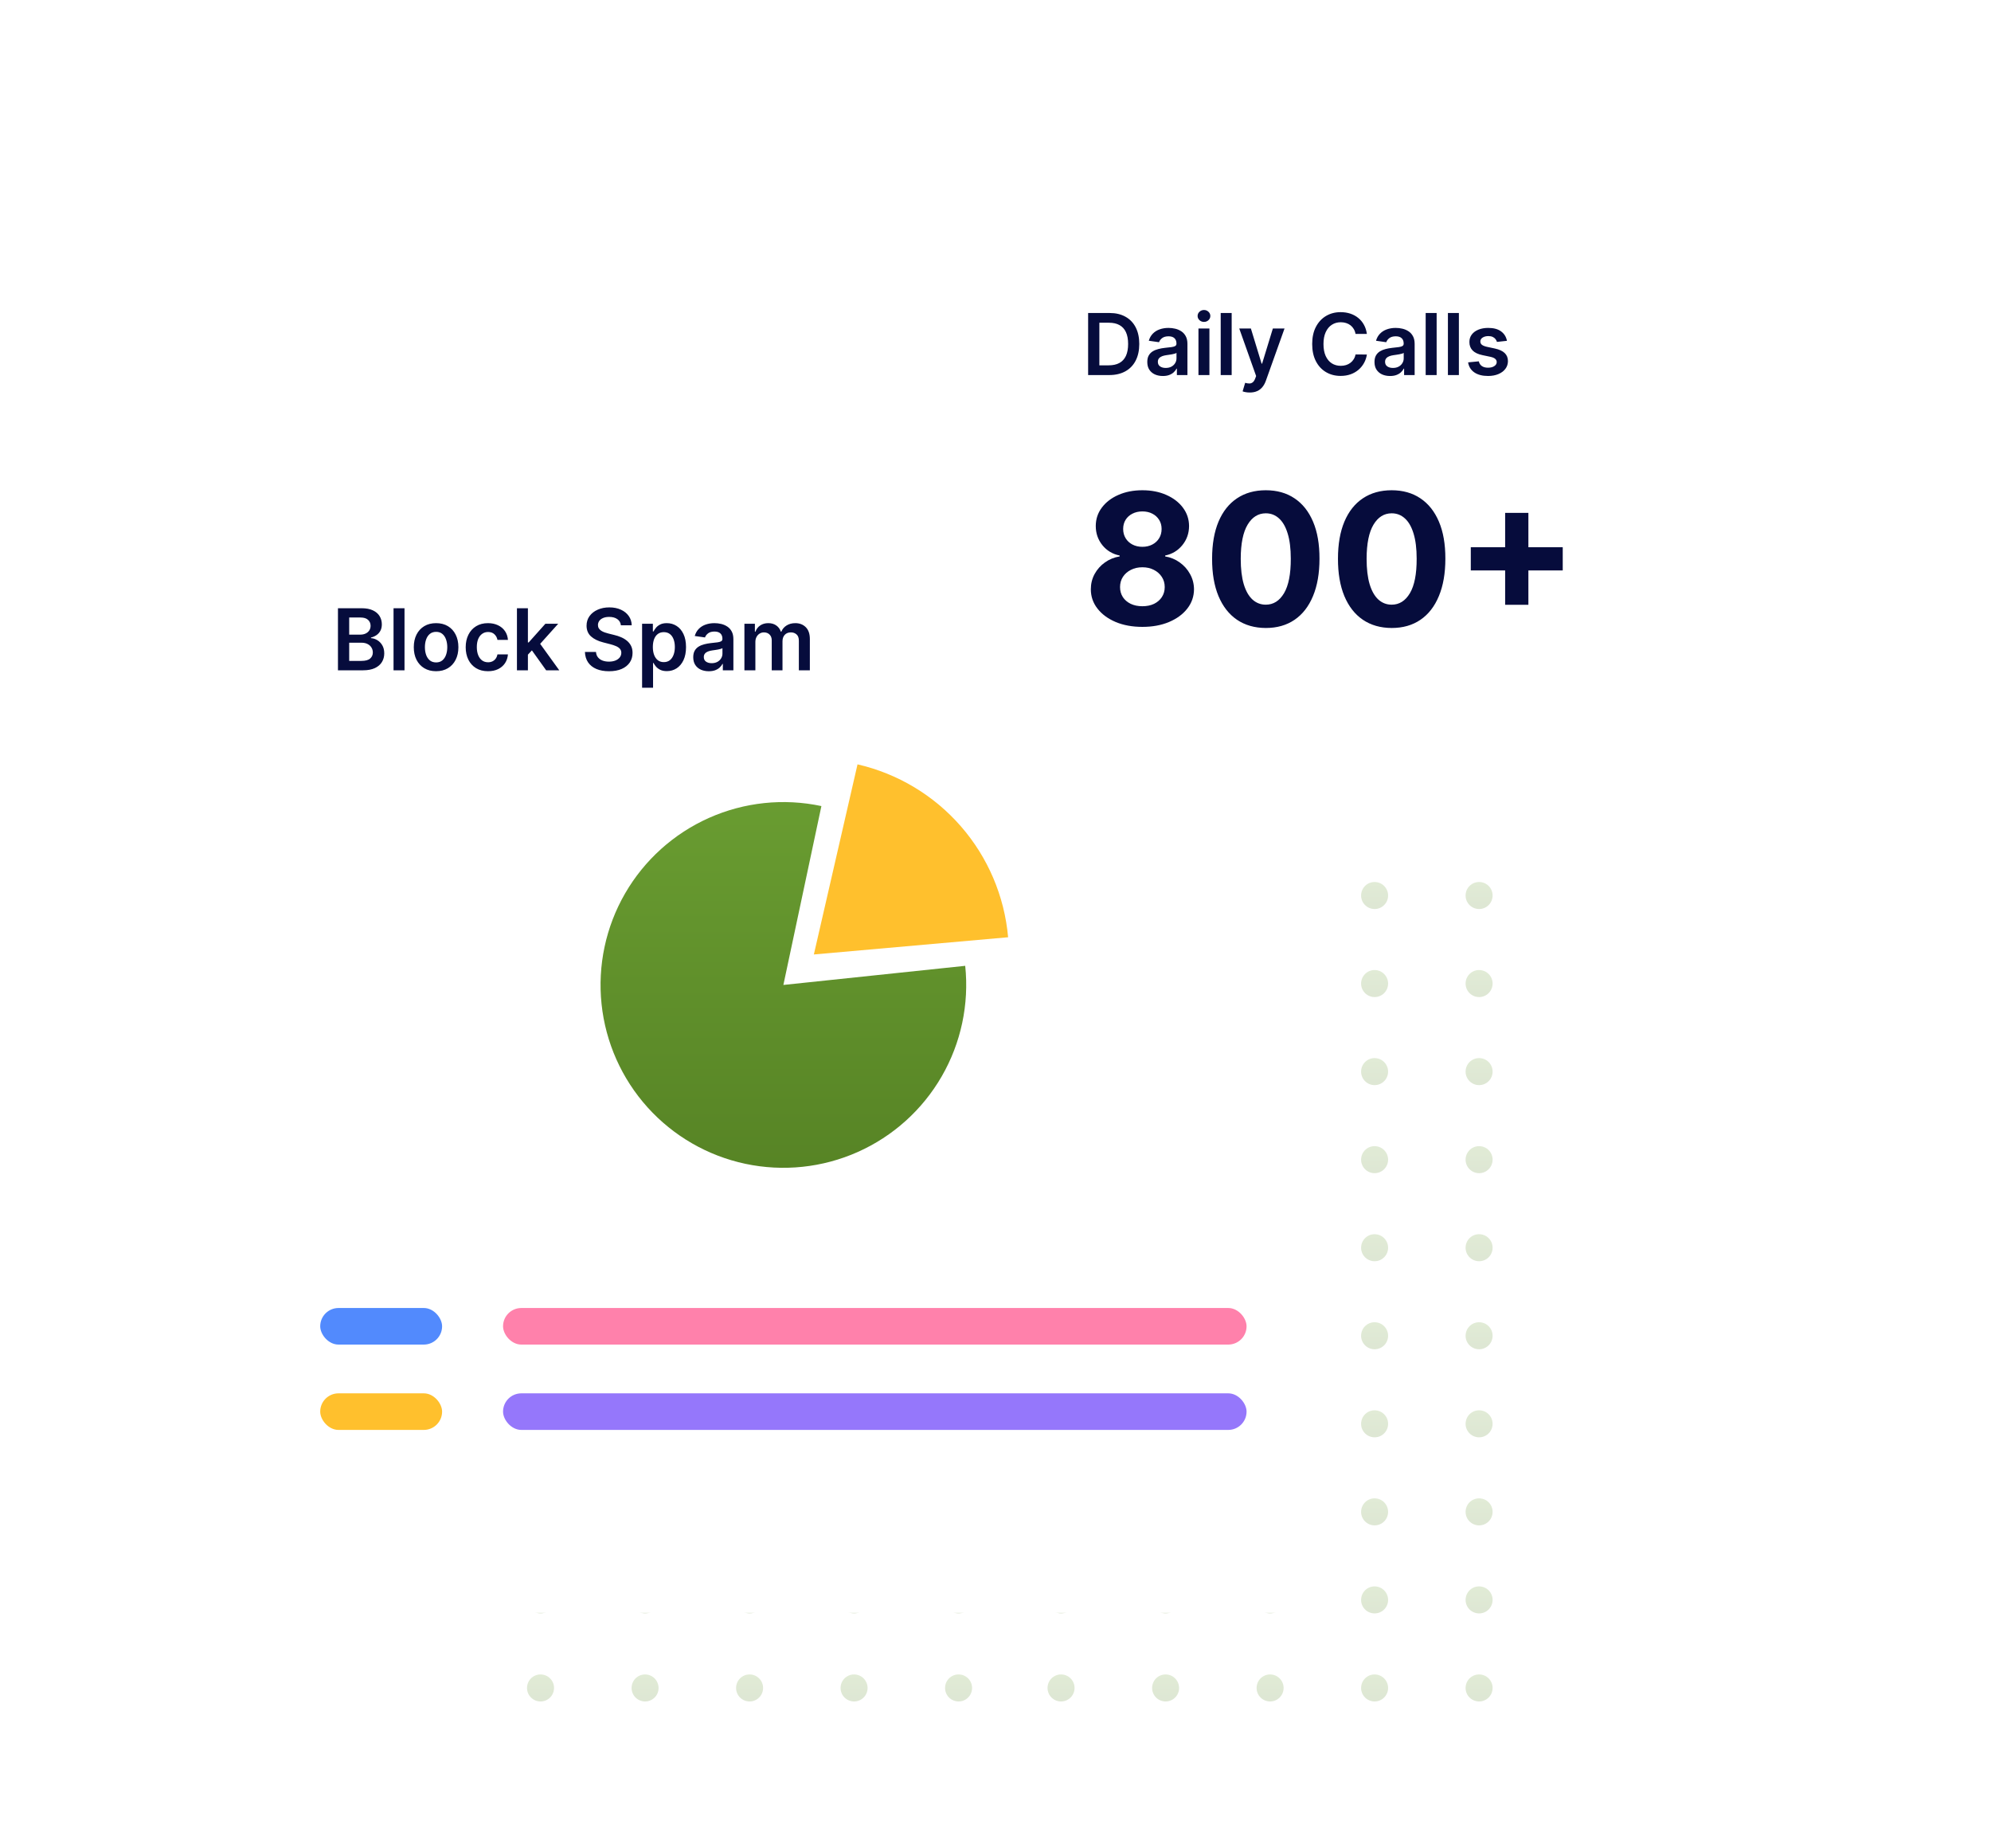 <svg width="306" height="284" viewBox="0 0 306 284" fill="none" xmlns="http://www.w3.org/2000/svg">
<g opacity="0.2">
<path d="M85.115 124.456C84.905 125.586 83.825 126.326 82.695 126.116C81.565 125.906 80.825 124.826 81.035 123.696C81.245 122.566 82.325 121.826 83.455 122.036C84.585 122.246 85.325 123.326 85.115 124.456Z" fill="url(#paint0_linear_3001_20)"/>
<path d="M101.185 124.456C100.975 125.586 99.895 126.326 98.765 126.116C97.635 125.906 96.895 124.826 97.105 123.696C97.315 122.566 98.395 121.826 99.525 122.036C100.645 122.246 101.385 123.326 101.185 124.456Z" fill="url(#paint1_linear_3001_20)"/>
<path d="M117.245 124.456C117.035 125.586 115.955 126.326 114.825 126.116C113.695 125.906 112.955 124.826 113.165 123.696C113.375 122.566 114.455 121.826 115.585 122.036C116.705 122.246 117.455 123.326 117.245 124.456Z" fill="url(#paint2_linear_3001_20)"/>
<path d="M133.305 124.456C133.095 125.586 132.015 126.326 130.885 126.116C129.755 125.906 129.015 124.826 129.225 123.696C129.435 122.566 130.515 121.826 131.645 122.036C132.765 122.246 133.515 123.326 133.305 124.456Z" fill="url(#paint3_linear_3001_20)"/>
<path d="M149.365 124.456C149.155 125.586 148.075 126.326 146.945 126.116C145.815 125.906 145.075 124.826 145.285 123.696C145.495 122.566 146.575 121.826 147.705 122.036C148.835 122.246 149.575 123.326 149.365 124.456Z" fill="url(#paint4_linear_3001_20)"/>
<path d="M85.115 137.986C84.905 139.116 83.825 139.856 82.695 139.646C81.565 139.436 80.825 138.356 81.035 137.226C81.245 136.096 82.325 135.356 83.455 135.566C84.585 135.776 85.325 136.856 85.115 137.986Z" fill="url(#paint5_linear_3001_20)"/>
<path d="M101.185 137.986C100.975 139.116 99.895 139.856 98.765 139.646C97.635 139.436 96.895 138.356 97.105 137.226C97.315 136.096 98.395 135.356 99.525 135.566C100.645 135.776 101.385 136.856 101.185 137.986Z" fill="url(#paint6_linear_3001_20)"/>
<path d="M117.245 137.986C117.035 139.116 115.955 139.856 114.825 139.646C113.695 139.436 112.955 138.356 113.165 137.226C113.375 136.096 114.455 135.356 115.585 135.566C116.705 135.776 117.455 136.856 117.245 137.986Z" fill="url(#paint7_linear_3001_20)"/>
<path d="M133.305 137.986C133.095 139.116 132.015 139.856 130.885 139.646C129.755 139.436 129.015 138.356 129.225 137.226C129.435 136.096 130.515 135.356 131.645 135.566C132.765 135.776 133.515 136.856 133.305 137.986Z" fill="url(#paint8_linear_3001_20)"/>
<path d="M149.365 137.986C149.155 139.116 148.075 139.856 146.945 139.646C145.815 139.436 145.075 138.356 145.285 137.226C145.495 136.096 146.575 135.356 147.705 135.566C148.835 135.776 149.575 136.856 149.365 137.986Z" fill="url(#paint9_linear_3001_20)"/>
<path d="M85.115 151.515C84.905 152.645 83.825 153.385 82.695 153.175C81.565 152.965 80.825 151.885 81.035 150.755C81.245 149.625 82.325 148.885 83.455 149.095C84.585 149.305 85.325 150.385 85.115 151.515Z" fill="url(#paint10_linear_3001_20)"/>
<path d="M101.185 151.515C100.975 152.645 99.895 153.385 98.765 153.175C97.635 152.965 96.895 151.885 97.105 150.755C97.315 149.625 98.395 148.885 99.525 149.095C100.645 149.305 101.385 150.385 101.185 151.515Z" fill="url(#paint11_linear_3001_20)"/>
<path d="M117.245 151.515C117.035 152.645 115.955 153.385 114.825 153.175C113.695 152.965 112.955 151.885 113.165 150.755C113.375 149.625 114.455 148.885 115.585 149.095C116.705 149.305 117.455 150.385 117.245 151.515Z" fill="url(#paint12_linear_3001_20)"/>
<path d="M133.305 151.515C133.095 152.645 132.015 153.385 130.885 153.175C129.755 152.965 129.015 151.885 129.225 150.755C129.435 149.625 130.515 148.885 131.645 149.095C132.765 149.305 133.515 150.385 133.305 151.515Z" fill="url(#paint13_linear_3001_20)"/>
<path d="M149.365 151.515C149.155 152.645 148.075 153.385 146.945 153.175C145.815 152.965 145.075 151.885 145.285 150.755C145.495 149.625 146.575 148.885 147.705 149.095C148.835 149.305 149.575 150.385 149.365 151.515Z" fill="url(#paint14_linear_3001_20)"/>
<path d="M85.115 165.045C84.905 166.175 83.825 166.915 82.695 166.705C81.565 166.495 80.825 165.415 81.035 164.285C81.245 163.155 82.325 162.415 83.455 162.625C84.585 162.835 85.325 163.915 85.115 165.045Z" fill="url(#paint15_linear_3001_20)"/>
<path d="M101.185 165.045C100.975 166.175 99.895 166.915 98.765 166.705C97.635 166.495 96.895 165.415 97.105 164.285C97.315 163.155 98.395 162.415 99.525 162.625C100.645 162.835 101.385 163.915 101.185 165.045Z" fill="url(#paint16_linear_3001_20)"/>
<path d="M117.245 165.045C117.035 166.175 115.955 166.915 114.825 166.705C113.695 166.495 112.955 165.415 113.165 164.285C113.375 163.155 114.455 162.415 115.585 162.625C116.705 162.835 117.455 163.915 117.245 165.045Z" fill="url(#paint17_linear_3001_20)"/>
<path d="M133.305 165.045C133.095 166.175 132.015 166.915 130.885 166.705C129.755 166.495 129.015 165.415 129.225 164.285C129.435 163.155 130.515 162.415 131.645 162.625C132.765 162.835 133.515 163.915 133.305 165.045Z" fill="url(#paint18_linear_3001_20)"/>
<path d="M149.365 165.045C149.155 166.175 148.075 166.915 146.945 166.705C145.815 166.495 145.075 165.415 145.285 164.285C145.495 163.155 146.575 162.415 147.705 162.625C148.835 162.835 149.575 163.915 149.365 165.045Z" fill="url(#paint19_linear_3001_20)"/>
<path d="M85.115 178.576C84.905 179.706 83.825 180.446 82.695 180.236C81.565 180.026 80.825 178.946 81.035 177.816C81.245 176.686 82.325 175.946 83.455 176.156C84.585 176.366 85.325 177.446 85.115 178.576Z" fill="url(#paint20_linear_3001_20)"/>
<path d="M101.185 178.576C100.975 179.706 99.895 180.446 98.765 180.236C97.635 180.026 96.895 178.946 97.105 177.816C97.315 176.686 98.395 175.946 99.525 176.156C100.655 176.366 101.385 177.446 101.185 178.576Z" fill="url(#paint21_linear_3001_20)"/>
<path d="M117.245 178.576C117.035 179.706 115.955 180.446 114.825 180.236C113.695 180.026 112.955 178.946 113.165 177.816C113.375 176.686 114.455 175.946 115.585 176.156C116.705 176.366 117.455 177.446 117.245 178.576Z" fill="url(#paint22_linear_3001_20)"/>
<path d="M133.305 178.576C133.095 179.706 132.015 180.446 130.885 180.236C129.755 180.026 129.015 178.946 129.225 177.816C129.435 176.686 130.515 175.946 131.645 176.156C132.765 176.366 133.515 177.446 133.305 178.576Z" fill="url(#paint23_linear_3001_20)"/>
<path d="M149.365 178.576C149.155 179.706 148.075 180.446 146.945 180.236C145.815 180.026 145.075 178.946 145.285 177.816C145.495 176.686 146.575 175.946 147.705 176.156C148.835 176.366 149.575 177.446 149.365 178.576Z" fill="url(#paint24_linear_3001_20)"/>
<path d="M85.115 192.106C84.905 193.236 83.825 193.976 82.695 193.766C81.565 193.556 80.825 192.476 81.035 191.346C81.245 190.216 82.325 189.476 83.455 189.686C84.585 189.896 85.325 190.976 85.115 192.106Z" fill="url(#paint25_linear_3001_20)"/>
<path d="M101.185 192.106C100.975 193.236 99.895 193.976 98.765 193.766C97.635 193.556 96.895 192.476 97.105 191.346C97.315 190.216 98.395 189.476 99.525 189.686C100.655 189.896 101.385 190.976 101.185 192.106Z" fill="url(#paint26_linear_3001_20)"/>
<path d="M117.245 192.106C117.035 193.236 115.955 193.976 114.825 193.766C113.695 193.556 112.955 192.476 113.165 191.346C113.375 190.216 114.455 189.476 115.585 189.686C116.705 189.896 117.455 190.976 117.245 192.106Z" fill="url(#paint27_linear_3001_20)"/>
<path d="M133.305 192.106C133.095 193.236 132.015 193.976 130.885 193.766C129.755 193.556 129.015 192.476 129.225 191.346C129.435 190.216 130.515 189.476 131.645 189.686C132.765 189.896 133.515 190.976 133.305 192.106Z" fill="url(#paint28_linear_3001_20)"/>
<path d="M149.365 192.106C149.155 193.236 148.075 193.976 146.945 193.766C145.815 193.556 145.075 192.476 145.285 191.346C145.495 190.216 146.575 189.476 147.705 189.686C148.835 189.896 149.575 190.976 149.365 192.106Z" fill="url(#paint29_linear_3001_20)"/>
<path d="M85.115 205.635C84.905 206.765 83.825 207.505 82.695 207.295C81.565 207.085 80.825 206.005 81.035 204.875C81.245 203.745 82.325 203.005 83.455 203.215C84.585 203.425 85.325 204.505 85.115 205.635Z" fill="url(#paint30_linear_3001_20)"/>
<path d="M101.185 205.635C100.975 206.765 99.895 207.505 98.765 207.295C97.635 207.085 96.895 206.005 97.105 204.875C97.315 203.745 98.395 203.005 99.525 203.215C100.645 203.425 101.385 204.505 101.185 205.635Z" fill="url(#paint31_linear_3001_20)"/>
<path d="M117.245 205.635C117.035 206.765 115.955 207.505 114.825 207.295C113.695 207.085 112.955 206.005 113.165 204.875C113.375 203.745 114.455 203.005 115.585 203.215C116.705 203.425 117.455 204.505 117.245 205.635Z" fill="url(#paint32_linear_3001_20)"/>
<path d="M133.305 205.635C133.095 206.765 132.015 207.505 130.885 207.295C129.755 207.085 129.015 206.005 129.225 204.875C129.435 203.745 130.515 203.005 131.645 203.215C132.765 203.425 133.515 204.505 133.305 205.635Z" fill="url(#paint33_linear_3001_20)"/>
<path d="M149.365 205.635C149.155 206.765 148.075 207.505 146.945 207.295C145.815 207.085 145.075 206.005 145.285 204.875C145.495 203.745 146.575 203.005 147.705 203.215C148.835 203.425 149.575 204.505 149.365 205.635Z" fill="url(#paint34_linear_3001_20)"/>
<path d="M85.115 219.166C84.905 220.296 83.825 221.036 82.695 220.826C81.565 220.616 80.825 219.536 81.035 218.406C81.245 217.276 82.325 216.536 83.455 216.746C84.585 216.956 85.325 218.036 85.115 219.166Z" fill="url(#paint35_linear_3001_20)"/>
<path d="M101.185 219.166C100.975 220.296 99.895 221.036 98.765 220.826C97.635 220.616 96.895 219.536 97.105 218.406C97.315 217.276 98.395 216.536 99.525 216.746C100.645 216.956 101.385 218.036 101.185 219.166Z" fill="url(#paint36_linear_3001_20)"/>
<path d="M117.245 219.166C117.035 220.296 115.955 221.036 114.825 220.826C113.695 220.616 112.955 219.536 113.165 218.406C113.375 217.276 114.455 216.536 115.585 216.746C116.705 216.956 117.455 218.036 117.245 219.166Z" fill="url(#paint37_linear_3001_20)"/>
<path d="M133.305 219.166C133.095 220.296 132.015 221.036 130.885 220.826C129.755 220.616 129.015 219.536 129.225 218.406C129.435 217.276 130.515 216.536 131.645 216.746C132.765 216.956 133.515 218.036 133.305 219.166Z" fill="url(#paint38_linear_3001_20)"/>
<path d="M149.365 219.166C149.155 220.296 148.075 221.036 146.945 220.826C145.815 220.616 145.075 219.536 145.285 218.406C145.495 217.276 146.575 216.536 147.705 216.746C148.835 216.956 149.575 218.036 149.365 219.166Z" fill="url(#paint39_linear_3001_20)"/>
<path d="M85.115 232.696C84.905 233.826 83.825 234.566 82.695 234.356C81.565 234.146 80.825 233.066 81.035 231.936C81.245 230.806 82.325 230.066 83.455 230.276C84.585 230.486 85.325 231.566 85.115 232.696Z" fill="url(#paint40_linear_3001_20)"/>
<path d="M101.185 232.696C100.975 233.826 99.895 234.566 98.765 234.356C97.635 234.146 96.895 233.066 97.105 231.936C97.315 230.806 98.395 230.066 99.525 230.276C100.645 230.486 101.385 231.566 101.185 232.696Z" fill="url(#paint41_linear_3001_20)"/>
<path d="M117.245 232.696C117.035 233.826 115.955 234.566 114.825 234.356C113.695 234.146 112.955 233.066 113.165 231.936C113.375 230.806 114.455 230.066 115.585 230.276C116.705 230.486 117.455 231.566 117.245 232.696Z" fill="url(#paint42_linear_3001_20)"/>
<path d="M133.305 232.696C133.095 233.826 132.015 234.566 130.885 234.356C129.755 234.146 129.015 233.066 129.225 231.936C129.435 230.806 130.515 230.066 131.645 230.276C132.765 230.486 133.515 231.566 133.305 232.696Z" fill="url(#paint43_linear_3001_20)"/>
<path d="M149.365 232.696C149.155 233.826 148.075 234.566 146.945 234.356C145.815 234.146 145.075 233.066 145.285 231.936C145.495 230.806 146.575 230.066 147.705 230.276C148.835 230.486 149.575 231.566 149.365 232.696Z" fill="url(#paint44_linear_3001_20)"/>
<path d="M85.115 246.225C84.905 247.355 83.825 248.095 82.695 247.885C81.565 247.675 80.825 246.595 81.035 245.465C81.245 244.335 82.325 243.595 83.455 243.805C84.585 244.015 85.325 245.095 85.115 246.225Z" fill="url(#paint45_linear_3001_20)"/>
<path d="M101.185 246.225C100.975 247.355 99.895 248.095 98.765 247.885C97.635 247.675 96.895 246.595 97.105 245.465C97.315 244.335 98.395 243.595 99.525 243.805C100.645 244.015 101.385 245.095 101.185 246.225Z" fill="url(#paint46_linear_3001_20)"/>
<path d="M117.245 246.225C117.035 247.355 115.955 248.095 114.825 247.885C113.695 247.675 112.955 246.595 113.165 245.465C113.375 244.335 114.455 243.595 115.585 243.805C116.705 244.015 117.455 245.095 117.245 246.225Z" fill="url(#paint47_linear_3001_20)"/>
<path d="M133.305 246.225C133.095 247.355 132.015 248.095 130.885 247.885C129.755 247.675 129.015 246.595 129.225 245.465C129.435 244.335 130.515 243.595 131.645 243.805C132.765 244.015 133.515 245.095 133.305 246.225Z" fill="url(#paint48_linear_3001_20)"/>
<path d="M149.365 246.225C149.155 247.355 148.075 248.095 146.945 247.885C145.815 247.675 145.075 246.595 145.285 245.465C145.495 244.335 146.575 243.595 147.705 243.805C148.835 244.015 149.575 245.095 149.365 246.225Z" fill="url(#paint49_linear_3001_20)"/>
<path d="M85.115 259.755C84.905 260.885 83.825 261.625 82.695 261.415C81.565 261.205 80.825 260.125 81.035 258.995C81.245 257.865 82.325 257.125 83.455 257.335C84.585 257.545 85.325 258.625 85.115 259.755Z" fill="url(#paint50_linear_3001_20)"/>
<path d="M101.185 259.755C100.975 260.885 99.895 261.625 98.765 261.415C97.635 261.205 96.895 260.125 97.105 258.995C97.315 257.865 98.395 257.125 99.525 257.335C100.645 257.545 101.385 258.625 101.185 259.755Z" fill="url(#paint51_linear_3001_20)"/>
<path d="M117.245 259.755C117.035 260.885 115.955 261.625 114.825 261.415C113.695 261.205 112.955 260.125 113.165 258.995C113.375 257.865 114.455 257.125 115.585 257.335C116.705 257.545 117.455 258.625 117.245 259.755Z" fill="url(#paint52_linear_3001_20)"/>
<path d="M133.305 259.755C133.095 260.885 132.015 261.625 130.885 261.415C129.755 261.205 129.015 260.125 129.225 258.995C129.435 257.865 130.515 257.125 131.645 257.335C132.765 257.545 133.515 258.625 133.305 259.755Z" fill="url(#paint53_linear_3001_20)"/>
<path d="M149.365 259.755C149.155 260.885 148.075 261.625 146.945 261.415C145.815 261.205 145.075 260.125 145.285 258.995C145.495 257.865 146.575 257.125 147.705 257.335C148.835 257.545 149.575 258.625 149.365 259.755Z" fill="url(#paint54_linear_3001_20)"/>
<path d="M165.115 124.456C164.905 125.586 163.825 126.326 162.695 126.116C161.565 125.906 160.825 124.826 161.035 123.696C161.245 122.566 162.325 121.826 163.455 122.036C164.585 122.246 165.325 123.326 165.115 124.456Z" fill="url(#paint55_linear_3001_20)"/>
<path d="M181.185 124.456C180.975 125.586 179.895 126.326 178.765 126.116C177.635 125.906 176.895 124.826 177.105 123.696C177.315 122.566 178.395 121.826 179.525 122.036C180.645 122.246 181.385 123.326 181.185 124.456Z" fill="url(#paint56_linear_3001_20)"/>
<path d="M197.245 124.456C197.035 125.586 195.955 126.326 194.825 126.116C193.695 125.906 192.955 124.826 193.165 123.696C193.375 122.566 194.455 121.826 195.585 122.036C196.705 122.246 197.455 123.326 197.245 124.456Z" fill="url(#paint57_linear_3001_20)"/>
<path d="M213.305 124.456C213.095 125.586 212.015 126.326 210.885 126.116C209.755 125.906 209.015 124.826 209.225 123.696C209.435 122.566 210.515 121.826 211.645 122.036C212.765 122.246 213.515 123.326 213.305 124.456Z" fill="url(#paint58_linear_3001_20)"/>
<path d="M229.365 124.456C229.155 125.586 228.075 126.326 226.945 126.116C225.815 125.906 225.075 124.826 225.285 123.696C225.495 122.566 226.575 121.826 227.705 122.036C228.835 122.246 229.575 123.326 229.365 124.456Z" fill="url(#paint59_linear_3001_20)"/>
<path d="M165.115 137.986C164.905 139.116 163.825 139.856 162.695 139.646C161.565 139.436 160.825 138.356 161.035 137.226C161.245 136.096 162.325 135.356 163.455 135.566C164.585 135.776 165.325 136.856 165.115 137.986Z" fill="url(#paint60_linear_3001_20)"/>
<path d="M181.185 137.986C180.975 139.116 179.895 139.856 178.765 139.646C177.635 139.436 176.895 138.356 177.105 137.226C177.315 136.096 178.395 135.356 179.525 135.566C180.645 135.776 181.385 136.856 181.185 137.986Z" fill="url(#paint61_linear_3001_20)"/>
<path d="M197.245 137.986C197.035 139.116 195.955 139.856 194.825 139.646C193.695 139.436 192.955 138.356 193.165 137.226C193.375 136.096 194.455 135.356 195.585 135.566C196.705 135.776 197.455 136.856 197.245 137.986Z" fill="url(#paint62_linear_3001_20)"/>
<path d="M213.305 137.986C213.095 139.116 212.015 139.856 210.885 139.646C209.755 139.436 209.015 138.356 209.225 137.226C209.435 136.096 210.515 135.356 211.645 135.566C212.765 135.776 213.515 136.856 213.305 137.986Z" fill="url(#paint63_linear_3001_20)"/>
<path d="M229.365 137.986C229.155 139.116 228.075 139.856 226.945 139.646C225.815 139.436 225.075 138.356 225.285 137.226C225.495 136.096 226.575 135.356 227.705 135.566C228.835 135.776 229.575 136.856 229.365 137.986Z" fill="url(#paint64_linear_3001_20)"/>
<path d="M165.115 151.515C164.905 152.645 163.825 153.385 162.695 153.175C161.565 152.965 160.825 151.885 161.035 150.755C161.245 149.625 162.325 148.885 163.455 149.095C164.585 149.305 165.325 150.385 165.115 151.515Z" fill="url(#paint65_linear_3001_20)"/>
<path d="M181.185 151.515C180.975 152.645 179.895 153.385 178.765 153.175C177.635 152.965 176.895 151.885 177.105 150.755C177.315 149.625 178.395 148.885 179.525 149.095C180.645 149.305 181.385 150.385 181.185 151.515Z" fill="url(#paint66_linear_3001_20)"/>
<path d="M197.245 151.515C197.035 152.645 195.955 153.385 194.825 153.175C193.695 152.965 192.955 151.885 193.165 150.755C193.375 149.625 194.455 148.885 195.585 149.095C196.705 149.305 197.455 150.385 197.245 151.515Z" fill="url(#paint67_linear_3001_20)"/>
<path d="M213.305 151.515C213.095 152.645 212.015 153.385 210.885 153.175C209.755 152.965 209.015 151.885 209.225 150.755C209.435 149.625 210.515 148.885 211.645 149.095C212.765 149.305 213.515 150.385 213.305 151.515Z" fill="url(#paint68_linear_3001_20)"/>
<path d="M229.365 151.515C229.155 152.645 228.075 153.385 226.945 153.175C225.815 152.965 225.075 151.885 225.285 150.755C225.495 149.625 226.575 148.885 227.705 149.095C228.835 149.305 229.575 150.385 229.365 151.515Z" fill="url(#paint69_linear_3001_20)"/>
<path d="M165.115 165.045C164.905 166.175 163.825 166.915 162.695 166.705C161.565 166.495 160.825 165.415 161.035 164.285C161.245 163.155 162.325 162.415 163.455 162.625C164.585 162.835 165.325 163.915 165.115 165.045Z" fill="url(#paint70_linear_3001_20)"/>
<path d="M181.185 165.045C180.975 166.175 179.895 166.915 178.765 166.705C177.635 166.495 176.895 165.415 177.105 164.285C177.315 163.155 178.395 162.415 179.525 162.625C180.645 162.835 181.385 163.915 181.185 165.045Z" fill="url(#paint71_linear_3001_20)"/>
<path d="M197.245 165.045C197.035 166.175 195.955 166.915 194.825 166.705C193.695 166.495 192.955 165.415 193.165 164.285C193.375 163.155 194.455 162.415 195.585 162.625C196.705 162.835 197.455 163.915 197.245 165.045Z" fill="url(#paint72_linear_3001_20)"/>
<path d="M213.305 165.045C213.095 166.175 212.015 166.915 210.885 166.705C209.755 166.495 209.015 165.415 209.225 164.285C209.435 163.155 210.515 162.415 211.645 162.625C212.765 162.835 213.515 163.915 213.305 165.045Z" fill="url(#paint73_linear_3001_20)"/>
<path d="M229.365 165.045C229.155 166.175 228.075 166.915 226.945 166.705C225.815 166.495 225.075 165.415 225.285 164.285C225.495 163.155 226.575 162.415 227.705 162.625C228.835 162.835 229.575 163.915 229.365 165.045Z" fill="url(#paint74_linear_3001_20)"/>
<path d="M165.115 178.576C164.905 179.706 163.825 180.446 162.695 180.236C161.565 180.026 160.825 178.946 161.035 177.816C161.245 176.686 162.325 175.946 163.455 176.156C164.585 176.366 165.325 177.446 165.115 178.576Z" fill="url(#paint75_linear_3001_20)"/>
<path d="M181.185 178.576C180.975 179.706 179.895 180.446 178.765 180.236C177.635 180.026 176.895 178.946 177.105 177.816C177.315 176.686 178.395 175.946 179.525 176.156C180.655 176.366 181.385 177.446 181.185 178.576Z" fill="url(#paint76_linear_3001_20)"/>
<path d="M197.245 178.576C197.035 179.706 195.955 180.446 194.825 180.236C193.695 180.026 192.955 178.946 193.165 177.816C193.375 176.686 194.455 175.946 195.585 176.156C196.705 176.366 197.455 177.446 197.245 178.576Z" fill="url(#paint77_linear_3001_20)"/>
<path d="M213.305 178.576C213.095 179.706 212.015 180.446 210.885 180.236C209.755 180.026 209.015 178.946 209.225 177.816C209.435 176.686 210.515 175.946 211.645 176.156C212.765 176.366 213.515 177.446 213.305 178.576Z" fill="url(#paint78_linear_3001_20)"/>
<path d="M229.365 178.576C229.155 179.706 228.075 180.446 226.945 180.236C225.815 180.026 225.075 178.946 225.285 177.816C225.495 176.686 226.575 175.946 227.705 176.156C228.835 176.366 229.575 177.446 229.365 178.576Z" fill="url(#paint79_linear_3001_20)"/>
<path d="M165.115 192.106C164.905 193.236 163.825 193.976 162.695 193.766C161.565 193.556 160.825 192.476 161.035 191.346C161.245 190.216 162.325 189.476 163.455 189.686C164.585 189.896 165.325 190.976 165.115 192.106Z" fill="url(#paint80_linear_3001_20)"/>
<path d="M181.185 192.106C180.975 193.236 179.895 193.976 178.765 193.766C177.635 193.556 176.895 192.476 177.105 191.346C177.315 190.216 178.395 189.476 179.525 189.686C180.655 189.896 181.385 190.976 181.185 192.106Z" fill="url(#paint81_linear_3001_20)"/>
<path d="M197.245 192.106C197.035 193.236 195.955 193.976 194.825 193.766C193.695 193.556 192.955 192.476 193.165 191.346C193.375 190.216 194.455 189.476 195.585 189.686C196.705 189.896 197.455 190.976 197.245 192.106Z" fill="url(#paint82_linear_3001_20)"/>
<path d="M213.305 192.106C213.095 193.236 212.015 193.976 210.885 193.766C209.755 193.556 209.015 192.476 209.225 191.346C209.435 190.216 210.515 189.476 211.645 189.686C212.765 189.896 213.515 190.976 213.305 192.106Z" fill="url(#paint83_linear_3001_20)"/>
<path d="M229.365 192.106C229.155 193.236 228.075 193.976 226.945 193.766C225.815 193.556 225.075 192.476 225.285 191.346C225.495 190.216 226.575 189.476 227.705 189.686C228.835 189.896 229.575 190.976 229.365 192.106Z" fill="url(#paint84_linear_3001_20)"/>
<path d="M165.115 205.635C164.905 206.765 163.825 207.505 162.695 207.295C161.565 207.085 160.825 206.005 161.035 204.875C161.245 203.745 162.325 203.005 163.455 203.215C164.585 203.425 165.325 204.505 165.115 205.635Z" fill="url(#paint85_linear_3001_20)"/>
<path d="M181.185 205.635C180.975 206.765 179.895 207.505 178.765 207.295C177.635 207.085 176.895 206.005 177.105 204.875C177.315 203.745 178.395 203.005 179.525 203.215C180.645 203.425 181.385 204.505 181.185 205.635Z" fill="url(#paint86_linear_3001_20)"/>
<path d="M197.245 205.635C197.035 206.765 195.955 207.505 194.825 207.295C193.695 207.085 192.955 206.005 193.165 204.875C193.375 203.745 194.455 203.005 195.585 203.215C196.705 203.425 197.455 204.505 197.245 205.635Z" fill="url(#paint87_linear_3001_20)"/>
<path d="M213.305 205.635C213.095 206.765 212.015 207.505 210.885 207.295C209.755 207.085 209.015 206.005 209.225 204.875C209.435 203.745 210.515 203.005 211.645 203.215C212.765 203.425 213.515 204.505 213.305 205.635Z" fill="url(#paint88_linear_3001_20)"/>
<path d="M229.365 205.635C229.155 206.765 228.075 207.505 226.945 207.295C225.815 207.085 225.075 206.005 225.285 204.875C225.495 203.745 226.575 203.005 227.705 203.215C228.835 203.425 229.575 204.505 229.365 205.635Z" fill="url(#paint89_linear_3001_20)"/>
<path d="M165.115 219.166C164.905 220.296 163.825 221.036 162.695 220.826C161.565 220.616 160.825 219.536 161.035 218.406C161.245 217.276 162.325 216.536 163.455 216.746C164.585 216.956 165.325 218.036 165.115 219.166Z" fill="url(#paint90_linear_3001_20)"/>
<path d="M181.185 219.166C180.975 220.296 179.895 221.036 178.765 220.826C177.635 220.616 176.895 219.536 177.105 218.406C177.315 217.276 178.395 216.536 179.525 216.746C180.645 216.956 181.385 218.036 181.185 219.166Z" fill="url(#paint91_linear_3001_20)"/>
<path d="M197.245 219.166C197.035 220.296 195.955 221.036 194.825 220.826C193.695 220.616 192.955 219.536 193.165 218.406C193.375 217.276 194.455 216.536 195.585 216.746C196.705 216.956 197.455 218.036 197.245 219.166Z" fill="url(#paint92_linear_3001_20)"/>
<path d="M213.305 219.166C213.095 220.296 212.015 221.036 210.885 220.826C209.755 220.616 209.015 219.536 209.225 218.406C209.435 217.276 210.515 216.536 211.645 216.746C212.765 216.956 213.515 218.036 213.305 219.166Z" fill="url(#paint93_linear_3001_20)"/>
<path d="M229.365 219.166C229.155 220.296 228.075 221.036 226.945 220.826C225.815 220.616 225.075 219.536 225.285 218.406C225.495 217.276 226.575 216.536 227.705 216.746C228.835 216.956 229.575 218.036 229.365 219.166Z" fill="url(#paint94_linear_3001_20)"/>
<path d="M165.115 232.696C164.905 233.826 163.825 234.566 162.695 234.356C161.565 234.146 160.825 233.066 161.035 231.936C161.245 230.806 162.325 230.066 163.455 230.276C164.585 230.486 165.325 231.566 165.115 232.696Z" fill="url(#paint95_linear_3001_20)"/>
<path d="M181.185 232.696C180.975 233.826 179.895 234.566 178.765 234.356C177.635 234.146 176.895 233.066 177.105 231.936C177.315 230.806 178.395 230.066 179.525 230.276C180.645 230.486 181.385 231.566 181.185 232.696Z" fill="url(#paint96_linear_3001_20)"/>
<path d="M197.245 232.696C197.035 233.826 195.955 234.566 194.825 234.356C193.695 234.146 192.955 233.066 193.165 231.936C193.375 230.806 194.455 230.066 195.585 230.276C196.705 230.486 197.455 231.566 197.245 232.696Z" fill="url(#paint97_linear_3001_20)"/>
<path d="M213.305 232.696C213.095 233.826 212.015 234.566 210.885 234.356C209.755 234.146 209.015 233.066 209.225 231.936C209.435 230.806 210.515 230.066 211.645 230.276C212.765 230.486 213.515 231.566 213.305 232.696Z" fill="url(#paint98_linear_3001_20)"/>
<path d="M229.365 232.696C229.155 233.826 228.075 234.566 226.945 234.356C225.815 234.146 225.075 233.066 225.285 231.936C225.495 230.806 226.575 230.066 227.705 230.276C228.835 230.486 229.575 231.566 229.365 232.696Z" fill="url(#paint99_linear_3001_20)"/>
<path d="M165.115 246.225C164.905 247.355 163.825 248.095 162.695 247.885C161.565 247.675 160.825 246.595 161.035 245.465C161.245 244.335 162.325 243.595 163.455 243.805C164.585 244.015 165.325 245.095 165.115 246.225Z" fill="url(#paint100_linear_3001_20)"/>
<path d="M181.185 246.225C180.975 247.355 179.895 248.095 178.765 247.885C177.635 247.675 176.895 246.595 177.105 245.465C177.315 244.335 178.395 243.595 179.525 243.805C180.645 244.015 181.385 245.095 181.185 246.225Z" fill="url(#paint101_linear_3001_20)"/>
<path d="M197.245 246.225C197.035 247.355 195.955 248.095 194.825 247.885C193.695 247.675 192.955 246.595 193.165 245.465C193.375 244.335 194.455 243.595 195.585 243.805C196.705 244.015 197.455 245.095 197.245 246.225Z" fill="url(#paint102_linear_3001_20)"/>
<path d="M213.305 246.225C213.095 247.355 212.015 248.095 210.885 247.885C209.755 247.675 209.015 246.595 209.225 245.465C209.435 244.335 210.515 243.595 211.645 243.805C212.765 244.015 213.515 245.095 213.305 246.225Z" fill="url(#paint103_linear_3001_20)"/>
<path d="M229.365 246.225C229.155 247.355 228.075 248.095 226.945 247.885C225.815 247.675 225.075 246.595 225.285 245.465C225.495 244.335 226.575 243.595 227.705 243.805C228.835 244.015 229.575 245.095 229.365 246.225Z" fill="url(#paint104_linear_3001_20)"/>
<path d="M165.115 259.755C164.905 260.885 163.825 261.625 162.695 261.415C161.565 261.205 160.825 260.125 161.035 258.995C161.245 257.865 162.325 257.125 163.455 257.335C164.585 257.545 165.325 258.625 165.115 259.755Z" fill="url(#paint105_linear_3001_20)"/>
<path d="M181.185 259.755C180.975 260.885 179.895 261.625 178.765 261.415C177.635 261.205 176.895 260.125 177.105 258.995C177.315 257.865 178.395 257.125 179.525 257.335C180.645 257.545 181.385 258.625 181.185 259.755Z" fill="url(#paint106_linear_3001_20)"/>
<path d="M197.245 259.755C197.035 260.885 195.955 261.625 194.825 261.415C193.695 261.205 192.955 260.125 193.165 258.995C193.375 257.865 194.455 257.125 195.585 257.335C196.705 257.545 197.455 258.625 197.245 259.755Z" fill="url(#paint107_linear_3001_20)"/>
<path d="M213.305 259.755C213.095 260.885 212.015 261.625 210.885 261.415C209.755 261.205 209.015 260.125 209.225 258.995C209.435 257.865 210.515 257.125 211.645 257.335C212.765 257.545 213.515 258.625 213.305 259.755Z" fill="url(#paint108_linear_3001_20)"/>
<path d="M229.365 259.755C229.155 260.885 228.075 261.625 226.945 261.415C225.815 261.205 225.075 260.125 225.285 258.995C225.495 257.865 226.575 257.125 227.705 257.335C228.835 257.545 229.575 258.625 229.365 259.755Z" fill="url(#paint109_linear_3001_20)"/>
</g>
<g filter="url(#filter0_d_3001_20)">
<rect x="36.101" y="75.48" width="168.597" height="164.851" rx="5.62" fill="white"/>
</g>
<path d="M51.941 103V93.463H55.592C56.281 93.463 56.853 93.572 57.31 93.789C57.769 94.003 58.112 94.297 58.339 94.669C58.569 95.042 58.684 95.464 58.684 95.936C58.684 96.324 58.609 96.656 58.46 96.932C58.311 97.206 58.111 97.427 57.859 97.598C57.608 97.769 57.327 97.892 57.016 97.966V98.059C57.355 98.078 57.679 98.182 57.99 98.371C58.303 98.558 58.559 98.821 58.758 99.163C58.957 99.504 59.056 99.917 59.056 100.402C59.056 100.895 58.937 101.339 58.697 101.733C58.458 102.125 58.098 102.433 57.617 102.66C57.136 102.887 56.531 103 55.801 103H51.941ZM53.668 101.556H55.526C56.153 101.556 56.605 101.437 56.881 101.198C57.161 100.956 57.3 100.645 57.3 100.267C57.3 99.984 57.231 99.73 57.091 99.503C56.951 99.273 56.752 99.093 56.495 98.963C56.237 98.829 55.93 98.762 55.573 98.762H53.668V101.556ZM53.668 97.519H55.377C55.675 97.519 55.944 97.465 56.183 97.356C56.422 97.244 56.61 97.088 56.746 96.886C56.886 96.681 56.956 96.439 56.956 96.159C56.956 95.79 56.825 95.486 56.565 95.247C56.307 95.008 55.924 94.888 55.414 94.888H53.668V97.519ZM62.17 93.463V103H60.484V93.463H62.17ZM67.023 103.14C66.325 103.14 65.72 102.986 65.207 102.679C64.695 102.371 64.298 101.941 64.015 101.389C63.736 100.836 63.596 100.19 63.596 99.452C63.596 98.713 63.736 98.066 64.015 97.51C64.298 96.954 64.695 96.523 65.207 96.215C65.72 95.908 66.325 95.754 67.023 95.754C67.722 95.754 68.327 95.908 68.84 96.215C69.352 96.523 69.748 96.954 70.027 97.51C70.31 98.066 70.451 98.713 70.451 99.452C70.451 100.19 70.31 100.836 70.027 101.389C69.748 101.941 69.352 102.371 68.84 102.679C68.327 102.986 67.722 103.14 67.023 103.14ZM67.033 101.789C67.412 101.789 67.728 101.685 67.983 101.477C68.237 101.266 68.427 100.984 68.551 100.63C68.678 100.276 68.742 99.882 68.742 99.447C68.742 99.009 68.678 98.613 68.551 98.26C68.427 97.903 68.237 97.618 67.983 97.407C67.728 97.196 67.412 97.091 67.033 97.091C66.645 97.091 66.322 97.196 66.064 97.407C65.81 97.618 65.619 97.903 65.492 98.26C65.367 98.613 65.305 99.009 65.305 99.447C65.305 99.882 65.367 100.276 65.492 100.63C65.619 100.984 65.81 101.266 66.064 101.477C66.322 101.685 66.645 101.789 67.033 101.789ZM75.002 103.14C74.287 103.14 73.674 102.983 73.162 102.669C72.653 102.356 72.26 101.923 71.984 101.37C71.711 100.814 71.574 100.175 71.574 99.452C71.574 98.725 71.714 98.084 71.993 97.528C72.273 96.97 72.667 96.535 73.176 96.225C73.688 95.911 74.294 95.754 74.992 95.754C75.573 95.754 76.087 95.861 76.534 96.076C76.984 96.287 77.342 96.586 77.609 96.974C77.876 97.359 78.028 97.809 78.066 98.325H76.454C76.389 97.98 76.234 97.693 75.989 97.463C75.747 97.23 75.422 97.114 75.016 97.114C74.671 97.114 74.368 97.207 74.108 97.393C73.847 97.577 73.643 97.84 73.498 98.185C73.355 98.53 73.283 98.942 73.283 99.424C73.283 99.911 73.355 100.33 73.498 100.681C73.64 101.029 73.841 101.297 74.098 101.487C74.359 101.673 74.665 101.766 75.016 101.766C75.264 101.766 75.486 101.719 75.681 101.626C75.88 101.53 76.046 101.392 76.18 101.212C76.313 101.032 76.405 100.813 76.454 100.555H78.066C78.025 101.061 77.876 101.51 77.619 101.901C77.361 102.289 77.01 102.593 76.566 102.814C76.122 103.031 75.601 103.14 75.002 103.14ZM80.987 100.755L80.982 98.721H81.252L83.822 95.847H85.792L82.63 99.368H82.281L80.987 100.755ZM79.45 103V93.463H81.135V103H79.45ZM83.939 103L81.611 99.745L82.747 98.558L85.955 103H83.939ZM95.426 96.085C95.382 95.678 95.199 95.362 94.876 95.135C94.556 94.908 94.14 94.795 93.628 94.795C93.268 94.795 92.959 94.849 92.701 94.958C92.444 95.067 92.247 95.214 92.11 95.4C91.974 95.587 91.904 95.799 91.9 96.038C91.9 96.237 91.946 96.409 92.036 96.555C92.129 96.701 92.254 96.825 92.413 96.928C92.571 97.027 92.746 97.111 92.939 97.179C93.132 97.248 93.326 97.305 93.521 97.352L94.415 97.575C94.775 97.659 95.121 97.772 95.454 97.915C95.789 98.058 96.088 98.238 96.352 98.455C96.619 98.672 96.83 98.935 96.986 99.242C97.141 99.549 97.218 99.909 97.218 100.322C97.218 100.881 97.076 101.373 96.79 101.799C96.504 102.221 96.091 102.551 95.551 102.79C95.014 103.026 94.364 103.144 93.6 103.144C92.858 103.144 92.214 103.029 91.668 102.8C91.124 102.57 90.699 102.235 90.392 101.794C90.088 101.353 89.923 100.816 89.898 100.183H91.598C91.623 100.515 91.725 100.791 91.905 101.012C92.085 101.232 92.32 101.397 92.608 101.505C92.9 101.614 93.226 101.668 93.586 101.668C93.962 101.668 94.291 101.612 94.573 101.501C94.859 101.386 95.083 101.227 95.244 101.026C95.406 100.821 95.488 100.582 95.491 100.308C95.488 100.06 95.415 99.855 95.272 99.694C95.129 99.529 94.929 99.393 94.671 99.284C94.417 99.172 94.119 99.073 93.777 98.986L92.692 98.707C91.907 98.505 91.286 98.199 90.829 97.789C90.376 97.376 90.15 96.828 90.15 96.145C90.15 95.584 90.302 95.091 90.606 94.669C90.913 94.247 91.331 93.919 91.859 93.687C92.386 93.451 92.984 93.333 93.651 93.333C94.328 93.333 94.921 93.451 95.43 93.687C95.942 93.919 96.344 94.244 96.636 94.66C96.928 95.073 97.079 95.548 97.088 96.085H95.426ZM98.684 105.682V95.847H100.342V97.03H100.44C100.527 96.856 100.649 96.672 100.808 96.476C100.966 96.277 101.18 96.108 101.45 95.969C101.72 95.826 102.065 95.754 102.484 95.754C103.037 95.754 103.535 95.895 103.979 96.178C104.426 96.457 104.78 96.872 105.04 97.421C105.304 97.968 105.436 98.638 105.436 99.433C105.436 100.218 105.307 100.886 105.05 101.435C104.792 101.985 104.441 102.404 103.997 102.693C103.553 102.981 103.051 103.126 102.489 103.126C102.079 103.126 101.739 103.057 101.469 102.921C101.199 102.784 100.981 102.62 100.817 102.427C100.655 102.232 100.53 102.047 100.44 101.873H100.37V105.682H98.684ZM100.337 99.424C100.337 99.886 100.402 100.291 100.533 100.639C100.666 100.987 100.857 101.258 101.106 101.454C101.357 101.646 101.661 101.743 102.018 101.743C102.391 101.743 102.703 101.643 102.954 101.445C103.206 101.243 103.395 100.968 103.522 100.62C103.653 100.27 103.718 99.871 103.718 99.424C103.718 98.98 103.654 98.585 103.527 98.241C103.4 97.896 103.21 97.626 102.959 97.431C102.707 97.235 102.394 97.137 102.018 97.137C101.658 97.137 101.352 97.232 101.101 97.421C100.849 97.611 100.659 97.876 100.528 98.218C100.401 98.559 100.337 98.961 100.337 99.424ZM108.938 103.144C108.485 103.144 108.077 103.064 107.713 102.902C107.353 102.738 107.068 102.496 106.857 102.176C106.649 101.856 106.545 101.462 106.545 100.993C106.545 100.589 106.619 100.256 106.768 99.992C106.917 99.728 107.12 99.517 107.378 99.359C107.636 99.2 107.926 99.081 108.249 99C108.575 98.916 108.912 98.856 109.259 98.818C109.678 98.775 110.018 98.736 110.279 98.702C110.54 98.665 110.729 98.609 110.847 98.534C110.968 98.457 111.029 98.337 111.029 98.176V98.148C111.029 97.797 110.925 97.525 110.717 97.333C110.509 97.14 110.209 97.044 109.818 97.044C109.405 97.044 109.078 97.134 108.836 97.314C108.597 97.494 108.435 97.707 108.351 97.952L106.777 97.729C106.902 97.294 107.106 96.931 107.392 96.639C107.678 96.344 108.027 96.124 108.44 95.978C108.853 95.829 109.309 95.754 109.809 95.754C110.153 95.754 110.496 95.795 110.838 95.875C111.179 95.956 111.491 96.09 111.774 96.276C112.056 96.459 112.283 96.709 112.454 97.025C112.628 97.342 112.715 97.738 112.715 98.213V103H111.094V102.017H111.038C110.936 102.216 110.791 102.402 110.605 102.576C110.422 102.747 110.191 102.885 109.911 102.991C109.635 103.093 109.311 103.144 108.938 103.144ZM109.376 101.906C109.714 101.906 110.008 101.839 110.256 101.705C110.504 101.569 110.695 101.389 110.829 101.165C110.965 100.942 111.034 100.698 111.034 100.434V99.591C110.981 99.635 110.891 99.675 110.763 99.712C110.639 99.75 110.5 99.782 110.344 99.81C110.189 99.838 110.035 99.863 109.883 99.885C109.731 99.906 109.599 99.925 109.488 99.941C109.236 99.975 109.011 100.031 108.812 100.108C108.614 100.186 108.457 100.294 108.342 100.434C108.227 100.571 108.17 100.748 108.17 100.965C108.17 101.275 108.283 101.51 108.51 101.668C108.736 101.827 109.025 101.906 109.376 101.906ZM114.41 103V95.847H116.021V97.063H116.105C116.254 96.653 116.5 96.333 116.845 96.103C117.19 95.871 117.601 95.754 118.079 95.754C118.563 95.754 118.972 95.872 119.304 96.108C119.639 96.341 119.875 96.659 120.012 97.063H120.086C120.244 96.665 120.511 96.349 120.887 96.113C121.266 95.874 121.714 95.754 122.233 95.754C122.891 95.754 123.428 95.962 123.844 96.378C124.26 96.794 124.468 97.401 124.468 98.199V103H122.778V98.46C122.778 98.016 122.66 97.691 122.424 97.487C122.188 97.278 121.899 97.174 121.558 97.174C121.151 97.174 120.833 97.302 120.603 97.556C120.376 97.808 120.263 98.135 120.263 98.539V103H118.61V98.39C118.61 98.02 118.498 97.726 118.275 97.505C118.054 97.285 117.766 97.174 117.409 97.174C117.166 97.174 116.946 97.237 116.747 97.361C116.549 97.482 116.39 97.654 116.272 97.878C116.154 98.098 116.095 98.356 116.095 98.651V103H114.41Z" fill="#060C3C"/>
<rect x="77.314" y="200.991" width="114.272" height="5.62" rx="2.81" fill="#FF81AB"/>
<rect x="49.214" y="200.991" width="18.733" height="5.62" rx="2.81" fill="#528AFD"/>
<rect x="77.314" y="214.104" width="114.272" height="5.62" rx="2.81" fill="#9577FB"/>
<rect x="49.214" y="214.104" width="18.733" height="5.62" rx="2.81" fill="#FFC02D"/>
<path d="M126.242 123.863C120.437 122.629 114.391 123.265 108.97 125.678C103.549 128.092 99.031 132.16 96.064 137.299C93.097 142.438 91.834 148.384 92.454 154.286C93.074 160.187 95.547 165.741 99.517 170.151C103.488 174.561 108.753 177.6 114.557 178.834C120.362 180.068 126.407 179.432 131.828 177.019C137.25 174.605 141.767 170.537 144.734 165.398C147.701 160.259 148.965 154.313 148.345 148.411L120.399 151.349L126.242 123.863Z" fill="url(#paint110_linear_3001_20)"/>
<path d="M131.794 117.453C137.963 118.871 143.525 122.205 147.683 126.977C151.84 131.75 154.38 137.716 154.939 144.021L125.083 146.665L131.794 117.453Z" fill="#FFC02D"/>
<g filter="url(#filter1_d_3001_20)">
<rect x="151.309" y="28.646" width="118.955" height="93.665" rx="5.62" fill="white"/>
</g>
<path d="M175.575 96.328C174.038 96.328 172.671 96.079 171.474 95.58C170.283 95.074 169.348 94.386 168.67 93.514C167.991 92.643 167.652 91.655 167.652 90.551C167.652 89.699 167.845 88.918 168.231 88.206C168.623 87.487 169.155 86.892 169.827 86.419C170.499 85.941 171.251 85.635 172.082 85.501V85.362C170.991 85.142 170.107 84.613 169.428 83.775C168.75 82.93 168.41 81.949 168.41 80.832C168.41 79.774 168.72 78.832 169.338 78.008C169.957 77.176 170.805 76.524 171.883 76.052C172.967 75.573 174.198 75.333 175.575 75.333C176.952 75.333 178.179 75.573 179.257 76.052C180.341 76.531 181.193 77.186 181.812 78.018C182.43 78.843 182.743 79.781 182.75 80.832C182.743 81.956 182.397 82.937 181.712 83.775C181.027 84.613 180.148 85.142 179.077 85.362V85.501C179.896 85.635 180.637 85.941 181.303 86.419C181.975 86.892 182.507 87.487 182.899 88.206C183.298 88.918 183.501 89.699 183.508 90.551C183.501 91.655 183.159 92.643 182.48 93.514C181.802 94.386 180.864 95.074 179.666 95.58C178.475 96.079 177.112 96.328 175.575 96.328ZM175.575 93.155C176.26 93.155 176.859 93.032 177.371 92.786C177.883 92.533 178.282 92.187 178.569 91.748C178.861 91.302 179.008 90.79 179.008 90.211C179.008 89.619 178.858 89.097 178.559 88.645C178.259 88.186 177.853 87.826 177.341 87.567C176.829 87.301 176.24 87.168 175.575 87.168C174.916 87.168 174.328 87.301 173.809 87.567C173.29 87.826 172.881 88.186 172.581 88.645C172.289 89.097 172.142 89.619 172.142 90.211C172.142 90.79 172.285 91.302 172.571 91.748C172.857 92.187 173.26 92.533 173.779 92.786C174.298 93.032 174.896 93.155 175.575 93.155ZM175.575 84.025C176.147 84.025 176.656 83.908 177.102 83.675C177.547 83.443 177.897 83.12 178.149 82.707C178.402 82.295 178.529 81.819 178.529 81.281C178.529 80.748 178.402 80.283 178.149 79.884C177.897 79.478 177.551 79.162 177.112 78.936C176.673 78.703 176.16 78.586 175.575 78.586C174.996 78.586 174.484 78.703 174.038 78.936C173.593 79.162 173.243 79.478 172.991 79.884C172.744 80.283 172.621 80.748 172.621 81.281C172.621 81.819 172.748 82.295 173.001 82.707C173.253 83.12 173.603 83.443 174.048 83.675C174.494 83.908 175.003 84.025 175.575 84.025ZM194.542 96.498C192.825 96.491 191.349 96.069 190.111 95.231C188.881 94.392 187.933 93.178 187.267 91.588C186.609 89.999 186.283 88.086 186.289 85.851C186.289 83.622 186.619 81.723 187.277 80.153C187.943 78.583 188.89 77.389 190.121 76.571C191.359 75.746 192.832 75.333 194.542 75.333C196.251 75.333 197.722 75.746 198.952 76.571C200.19 77.396 201.141 78.593 201.806 80.163C202.471 81.726 202.801 83.622 202.794 85.851C202.794 88.093 202.461 90.008 201.796 91.598C201.137 93.188 200.193 94.402 198.962 95.241C197.731 96.079 196.258 96.498 194.542 96.498ZM194.542 92.916C195.712 92.916 196.647 92.327 197.346 91.149C198.044 89.972 198.39 88.206 198.383 85.851C198.383 84.301 198.224 83.01 197.904 81.979C197.592 80.948 197.146 80.173 196.567 79.654C195.995 79.135 195.32 78.876 194.542 78.876C193.378 78.876 192.446 79.458 191.748 80.622C191.049 81.786 190.697 83.529 190.69 85.851C190.69 87.421 190.846 88.731 191.159 89.782C191.478 90.827 191.927 91.612 192.506 92.137C193.085 92.656 193.763 92.916 194.542 92.916ZM213.888 96.498C212.171 96.491 210.694 96.069 209.457 95.231C208.226 94.392 207.278 93.178 206.613 91.588C205.955 89.999 205.629 88.086 205.635 85.851C205.635 83.622 205.965 81.723 206.623 80.153C207.288 78.583 208.236 77.389 209.467 76.571C210.704 75.746 212.178 75.333 213.888 75.333C215.597 75.333 217.067 75.746 218.298 76.571C219.535 77.396 220.487 78.593 221.152 80.163C221.817 81.726 222.146 83.622 222.14 85.851C222.14 88.093 221.807 90.008 221.142 91.598C220.483 93.188 219.539 94.402 218.308 95.241C217.077 96.079 215.604 96.498 213.888 96.498ZM213.888 92.916C215.058 92.916 215.993 92.327 216.692 91.149C217.39 89.972 217.736 88.206 217.729 85.851C217.729 84.301 217.57 83.01 217.25 81.979C216.938 80.948 216.492 80.173 215.913 79.654C215.341 79.135 214.666 78.876 213.888 78.876C212.723 78.876 211.792 79.458 211.094 80.622C210.395 81.786 210.043 83.529 210.036 85.851C210.036 87.421 210.192 88.731 210.505 89.782C210.824 90.827 211.273 91.612 211.852 92.137C212.431 92.656 213.109 92.916 213.888 92.916ZM231.328 92.936V78.806H234.9V92.936H231.328ZM226.049 87.657V84.085H240.179V87.657H226.049Z" fill="#060C3C"/>
<path d="M170.467 57.633H167.236V48.096H170.532C171.479 48.096 172.293 48.287 172.973 48.669C173.656 49.047 174.18 49.592 174.547 50.303C174.913 51.014 175.096 51.865 175.096 52.855C175.096 53.849 174.911 54.702 174.542 55.416C174.176 56.13 173.646 56.678 172.954 57.06C172.265 57.442 171.436 57.633 170.467 57.633ZM168.963 56.138H170.383C171.048 56.138 171.602 56.017 172.046 55.775C172.49 55.53 172.824 55.165 173.047 54.681C173.271 54.193 173.382 53.585 173.382 52.855C173.382 52.126 173.271 51.52 173.047 51.039C172.824 50.555 172.493 50.193 172.055 49.954C171.621 49.712 171.08 49.591 170.435 49.591H168.963V56.138ZM178.721 57.777C178.268 57.777 177.86 57.697 177.496 57.535C177.136 57.37 176.851 57.128 176.64 56.809C176.432 56.489 176.328 56.095 176.328 55.626C176.328 55.222 176.402 54.889 176.551 54.625C176.7 54.361 176.904 54.15 177.161 53.991C177.419 53.833 177.709 53.714 178.032 53.633C178.358 53.549 178.695 53.488 179.043 53.451C179.462 53.408 179.802 53.369 180.062 53.335C180.323 53.297 180.512 53.242 180.63 53.167C180.752 53.09 180.812 52.97 180.812 52.809V52.781C180.812 52.43 180.708 52.158 180.5 51.966C180.292 51.773 179.992 51.677 179.601 51.677C179.188 51.677 178.861 51.767 178.619 51.947C178.38 52.127 178.218 52.34 178.134 52.585L176.561 52.361C176.685 51.927 176.89 51.564 177.175 51.272C177.461 50.977 177.81 50.757 178.223 50.611C178.636 50.462 179.092 50.387 179.592 50.387C179.937 50.387 180.28 50.427 180.621 50.508C180.963 50.589 181.275 50.722 181.557 50.909C181.84 51.092 182.066 51.342 182.237 51.658C182.411 51.975 182.498 52.371 182.498 52.846V57.633H180.877V56.65H180.821C180.719 56.849 180.575 57.035 180.388 57.209C180.205 57.38 179.974 57.518 179.694 57.623C179.418 57.726 179.094 57.777 178.721 57.777ZM179.159 56.538C179.497 56.538 179.791 56.472 180.039 56.338C180.287 56.202 180.478 56.022 180.612 55.798C180.748 55.575 180.817 55.331 180.817 55.067V54.224C180.764 54.268 180.674 54.308 180.547 54.345C180.422 54.383 180.283 54.415 180.128 54.443C179.972 54.471 179.819 54.496 179.666 54.517C179.514 54.539 179.382 54.558 179.271 54.573C179.019 54.608 178.794 54.663 178.595 54.741C178.397 54.819 178.24 54.927 178.125 55.067C178.01 55.204 177.953 55.38 177.953 55.598C177.953 55.908 178.066 56.143 178.293 56.301C178.519 56.459 178.808 56.538 179.159 56.538ZM184.193 57.633V50.48H185.878V57.633H184.193ZM185.04 49.465C184.773 49.465 184.544 49.377 184.351 49.2C184.159 49.02 184.062 48.804 184.062 48.552C184.062 48.298 184.159 48.082 184.351 47.905C184.544 47.725 184.773 47.635 185.04 47.635C185.31 47.635 185.54 47.725 185.729 47.905C185.922 48.082 186.018 48.298 186.018 48.552C186.018 48.804 185.922 49.02 185.729 49.2C185.54 49.377 185.31 49.465 185.04 49.465ZM189.298 48.096V57.633H187.612V48.096H189.298ZM192.079 60.315C191.849 60.315 191.636 60.296 191.441 60.259C191.248 60.225 191.095 60.185 190.98 60.138L191.371 58.825C191.616 58.896 191.835 58.931 192.028 58.927C192.22 58.924 192.389 58.864 192.535 58.746C192.684 58.631 192.81 58.438 192.912 58.168L193.057 57.782L190.463 50.48H192.251L193.9 55.882H193.974L195.627 50.48H197.42L194.556 58.499C194.423 58.878 194.246 59.202 194.025 59.472C193.805 59.745 193.535 59.953 193.215 60.096C192.898 60.242 192.52 60.315 192.079 60.315ZM210.077 51.314H208.335C208.286 51.028 208.194 50.775 208.06 50.555C207.927 50.331 207.761 50.142 207.562 49.987C207.363 49.831 207.137 49.715 206.882 49.637C206.631 49.557 206.359 49.516 206.067 49.516C205.549 49.516 205.089 49.647 204.689 49.907C204.289 50.165 203.975 50.544 203.748 51.044C203.522 51.54 203.408 52.147 203.408 52.864C203.408 53.594 203.522 54.209 203.748 54.708C203.978 55.205 204.292 55.581 204.689 55.835C205.089 56.087 205.547 56.212 206.063 56.212C206.348 56.212 206.615 56.175 206.864 56.101C207.115 56.023 207.34 55.91 207.539 55.761C207.741 55.612 207.91 55.429 208.046 55.211C208.186 54.994 208.282 54.746 208.335 54.466L210.077 54.476C210.012 54.929 209.87 55.354 209.653 55.752C209.439 56.149 209.158 56.5 208.81 56.804C208.462 57.105 208.056 57.341 207.59 57.512C207.124 57.679 206.608 57.763 206.039 57.763C205.201 57.763 204.453 57.569 203.795 57.181C203.137 56.793 202.618 56.233 202.24 55.5C201.861 54.767 201.672 53.889 201.672 52.864C201.672 51.837 201.862 50.958 202.244 50.229C202.626 49.496 203.146 48.936 203.804 48.548C204.462 48.16 205.207 47.966 206.039 47.966C206.57 47.966 207.064 48.04 207.52 48.189C207.977 48.338 208.383 48.557 208.74 48.846C209.097 49.131 209.391 49.482 209.62 49.898C209.853 50.311 210.005 50.783 210.077 51.314ZM213.643 57.777C213.189 57.777 212.781 57.697 212.418 57.535C212.058 57.37 211.772 57.128 211.561 56.809C211.353 56.489 211.249 56.095 211.249 55.626C211.249 55.222 211.324 54.889 211.473 54.625C211.622 54.361 211.825 54.15 212.083 53.991C212.34 53.833 212.631 53.714 212.953 53.633C213.279 53.549 213.616 53.488 213.964 53.451C214.383 53.408 214.723 53.369 214.984 53.335C215.244 53.297 215.434 53.242 215.552 53.167C215.673 53.09 215.733 52.97 215.733 52.809V52.781C215.733 52.43 215.629 52.158 215.421 51.966C215.213 51.773 214.914 51.677 214.523 51.677C214.11 51.677 213.782 51.767 213.54 51.947C213.301 52.127 213.14 52.34 213.056 52.585L211.482 52.361C211.606 51.927 211.811 51.564 212.097 51.272C212.382 50.977 212.731 50.757 213.144 50.611C213.557 50.462 214.014 50.387 214.513 50.387C214.858 50.387 215.201 50.427 215.543 50.508C215.884 50.589 216.196 50.722 216.479 50.909C216.761 51.092 216.988 51.342 217.158 51.658C217.332 51.975 217.419 52.371 217.419 52.846V57.633H215.799V56.65H215.743C215.64 56.849 215.496 57.035 215.31 57.209C215.127 57.38 214.895 57.518 214.616 57.623C214.34 57.726 214.015 57.777 213.643 57.777ZM214.08 56.538C214.419 56.538 214.712 56.472 214.96 56.338C215.209 56.202 215.4 56.022 215.533 55.798C215.67 55.575 215.738 55.331 215.738 55.067V54.224C215.685 54.268 215.595 54.308 215.468 54.345C215.344 54.383 215.204 54.415 215.049 54.443C214.894 54.471 214.74 54.496 214.588 54.517C214.436 54.539 214.304 54.558 214.192 54.573C213.941 54.608 213.716 54.663 213.517 54.741C213.318 54.819 213.161 54.927 213.047 55.067C212.932 55.204 212.874 55.38 212.874 55.598C212.874 55.908 212.988 56.143 213.214 56.301C213.441 56.459 213.73 56.538 214.08 56.538ZM220.8 48.096V57.633H219.114V48.096H220.8ZM224.219 48.096V57.633H222.533V48.096H224.219ZM231.606 52.371L230.069 52.538C230.025 52.383 229.949 52.237 229.841 52.101C229.735 51.964 229.592 51.854 229.412 51.77C229.232 51.686 229.012 51.644 228.751 51.644C228.4 51.644 228.105 51.72 227.866 51.873C227.63 52.025 227.514 52.222 227.517 52.464C227.514 52.672 227.59 52.841 227.745 52.971C227.904 53.102 228.164 53.209 228.528 53.293L229.748 53.554C230.424 53.7 230.927 53.931 231.256 54.247C231.589 54.564 231.756 54.978 231.759 55.491C231.756 55.941 231.624 56.338 231.363 56.683C231.106 57.024 230.747 57.291 230.288 57.484C229.828 57.676 229.301 57.773 228.705 57.773C227.829 57.773 227.124 57.589 226.59 57.223C226.056 56.854 225.738 56.34 225.636 55.682L227.28 55.523C227.354 55.846 227.512 56.09 227.755 56.254C227.997 56.419 228.312 56.501 228.7 56.501C229.1 56.501 229.422 56.419 229.664 56.254C229.909 56.09 230.032 55.887 230.032 55.644C230.032 55.44 229.953 55.27 229.794 55.137C229.639 55.003 229.397 54.901 229.068 54.83L227.848 54.573C227.162 54.431 226.654 54.19 226.325 53.852C225.996 53.51 225.833 53.079 225.836 52.557C225.833 52.116 225.952 51.734 226.195 51.411C226.44 51.086 226.78 50.834 227.214 50.657C227.652 50.477 228.157 50.387 228.728 50.387C229.566 50.387 230.226 50.566 230.707 50.923C231.191 51.28 231.491 51.762 231.606 52.371Z" fill="#060C3C"/>
<defs>
<filter id="filter0_d_3001_20" x="0.508" y="47.38" width="239.783" height="236.036" filterUnits="userSpaceOnUse" color-interpolation-filters="sRGB">
<feFlood flood-opacity="0" result="BackgroundImageFix"/>
<feColorMatrix in="SourceAlpha" type="matrix" values="0 0 0 0 0 0 0 0 0 0 0 0 0 0 0 0 0 0 127 0" result="hardAlpha"/>
<feMorphology radius="1.873" operator="erode" in="SourceAlpha" result="effect1_dropShadow_3001_20"/>
<feOffset dy="7.493"/>
<feGaussianBlur stdDeviation="18.733"/>
<feColorMatrix type="matrix" values="0 0 0 0 0.024 0 0 0 0 0.047 0 0 0 0 0.231 0 0 0 0.08 0"/>
<feBlend mode="normal" in2="BackgroundImageFix" result="effect1_dropShadow_3001_20"/>
<feBlend mode="normal" in="SourceGraphic" in2="effect1_dropShadow_3001_20" result="shape"/>
</filter>
<filter id="filter1_d_3001_20" x="115.716" y="0.547" width="190.141" height="164.851" filterUnits="userSpaceOnUse" color-interpolation-filters="sRGB">
<feFlood flood-opacity="0" result="BackgroundImageFix"/>
<feColorMatrix in="SourceAlpha" type="matrix" values="0 0 0 0 0 0 0 0 0 0 0 0 0 0 0 0 0 0 127 0" result="hardAlpha"/>
<feMorphology radius="1.873" operator="erode" in="SourceAlpha" result="effect1_dropShadow_3001_20"/>
<feOffset dy="7.493"/>
<feGaussianBlur stdDeviation="18.733"/>
<feColorMatrix type="matrix" values="0 0 0 0 0.024 0 0 0 0 0.047 0 0 0 0 0.231 0 0 0 0.08 0"/>
<feBlend mode="normal" in2="BackgroundImageFix" result="effect1_dropShadow_3001_20"/>
<feBlend mode="normal" in="SourceGraphic" in2="effect1_dropShadow_3001_20" result="shape"/>
</filter>
<linearGradient id="paint0_linear_3001_20" x1="83.075" y1="122" x2="83.075" y2="126.151" gradientUnits="userSpaceOnUse">
<stop stop-color="#699C31"/>
<stop offset="1" stop-color="#578425"/>
</linearGradient>
<linearGradient id="paint1_linear_3001_20" x1="99.144" y1="122" x2="99.144" y2="126.151" gradientUnits="userSpaceOnUse">
<stop stop-color="#699C31"/>
<stop offset="1" stop-color="#578425"/>
</linearGradient>
<linearGradient id="paint2_linear_3001_20" x1="115.205" y1="122" x2="115.205" y2="126.151" gradientUnits="userSpaceOnUse">
<stop stop-color="#699C31"/>
<stop offset="1" stop-color="#578425"/>
</linearGradient>
<linearGradient id="paint3_linear_3001_20" x1="131.265" y1="122" x2="131.265" y2="126.151" gradientUnits="userSpaceOnUse">
<stop stop-color="#699C31"/>
<stop offset="1" stop-color="#578425"/>
</linearGradient>
<linearGradient id="paint4_linear_3001_20" x1="147.325" y1="122" x2="147.325" y2="126.151" gradientUnits="userSpaceOnUse">
<stop stop-color="#699C31"/>
<stop offset="1" stop-color="#578425"/>
</linearGradient>
<linearGradient id="paint5_linear_3001_20" x1="83.075" y1="135.53" x2="83.075" y2="139.681" gradientUnits="userSpaceOnUse">
<stop stop-color="#699C31"/>
<stop offset="1" stop-color="#578425"/>
</linearGradient>
<linearGradient id="paint6_linear_3001_20" x1="99.144" y1="135.53" x2="99.144" y2="139.681" gradientUnits="userSpaceOnUse">
<stop stop-color="#699C31"/>
<stop offset="1" stop-color="#578425"/>
</linearGradient>
<linearGradient id="paint7_linear_3001_20" x1="115.205" y1="135.53" x2="115.205" y2="139.681" gradientUnits="userSpaceOnUse">
<stop stop-color="#699C31"/>
<stop offset="1" stop-color="#578425"/>
</linearGradient>
<linearGradient id="paint8_linear_3001_20" x1="131.265" y1="135.53" x2="131.265" y2="139.681" gradientUnits="userSpaceOnUse">
<stop stop-color="#699C31"/>
<stop offset="1" stop-color="#578425"/>
</linearGradient>
<linearGradient id="paint9_linear_3001_20" x1="147.325" y1="135.53" x2="147.325" y2="139.681" gradientUnits="userSpaceOnUse">
<stop stop-color="#699C31"/>
<stop offset="1" stop-color="#578425"/>
</linearGradient>
<linearGradient id="paint10_linear_3001_20" x1="83.075" y1="149.06" x2="83.075" y2="153.211" gradientUnits="userSpaceOnUse">
<stop stop-color="#699C31"/>
<stop offset="1" stop-color="#578425"/>
</linearGradient>
<linearGradient id="paint11_linear_3001_20" x1="99.144" y1="149.06" x2="99.144" y2="153.211" gradientUnits="userSpaceOnUse">
<stop stop-color="#699C31"/>
<stop offset="1" stop-color="#578425"/>
</linearGradient>
<linearGradient id="paint12_linear_3001_20" x1="115.205" y1="149.06" x2="115.205" y2="153.211" gradientUnits="userSpaceOnUse">
<stop stop-color="#699C31"/>
<stop offset="1" stop-color="#578425"/>
</linearGradient>
<linearGradient id="paint13_linear_3001_20" x1="131.265" y1="149.06" x2="131.265" y2="153.211" gradientUnits="userSpaceOnUse">
<stop stop-color="#699C31"/>
<stop offset="1" stop-color="#578425"/>
</linearGradient>
<linearGradient id="paint14_linear_3001_20" x1="147.325" y1="149.06" x2="147.325" y2="153.211" gradientUnits="userSpaceOnUse">
<stop stop-color="#699C31"/>
<stop offset="1" stop-color="#578425"/>
</linearGradient>
<linearGradient id="paint15_linear_3001_20" x1="83.075" y1="162.59" x2="83.075" y2="166.741" gradientUnits="userSpaceOnUse">
<stop stop-color="#699C31"/>
<stop offset="1" stop-color="#578425"/>
</linearGradient>
<linearGradient id="paint16_linear_3001_20" x1="99.144" y1="162.59" x2="99.144" y2="166.741" gradientUnits="userSpaceOnUse">
<stop stop-color="#699C31"/>
<stop offset="1" stop-color="#578425"/>
</linearGradient>
<linearGradient id="paint17_linear_3001_20" x1="115.205" y1="162.59" x2="115.205" y2="166.741" gradientUnits="userSpaceOnUse">
<stop stop-color="#699C31"/>
<stop offset="1" stop-color="#578425"/>
</linearGradient>
<linearGradient id="paint18_linear_3001_20" x1="131.265" y1="162.59" x2="131.265" y2="166.741" gradientUnits="userSpaceOnUse">
<stop stop-color="#699C31"/>
<stop offset="1" stop-color="#578425"/>
</linearGradient>
<linearGradient id="paint19_linear_3001_20" x1="147.325" y1="162.59" x2="147.325" y2="166.741" gradientUnits="userSpaceOnUse">
<stop stop-color="#699C31"/>
<stop offset="1" stop-color="#578425"/>
</linearGradient>
<linearGradient id="paint20_linear_3001_20" x1="83.075" y1="176.12" x2="83.075" y2="180.271" gradientUnits="userSpaceOnUse">
<stop stop-color="#699C31"/>
<stop offset="1" stop-color="#578425"/>
</linearGradient>
<linearGradient id="paint21_linear_3001_20" x1="99.144" y1="176.12" x2="99.144" y2="180.271" gradientUnits="userSpaceOnUse">
<stop stop-color="#699C31"/>
<stop offset="1" stop-color="#578425"/>
</linearGradient>
<linearGradient id="paint22_linear_3001_20" x1="115.205" y1="176.12" x2="115.205" y2="180.271" gradientUnits="userSpaceOnUse">
<stop stop-color="#699C31"/>
<stop offset="1" stop-color="#578425"/>
</linearGradient>
<linearGradient id="paint23_linear_3001_20" x1="131.265" y1="176.12" x2="131.265" y2="180.271" gradientUnits="userSpaceOnUse">
<stop stop-color="#699C31"/>
<stop offset="1" stop-color="#578425"/>
</linearGradient>
<linearGradient id="paint24_linear_3001_20" x1="147.325" y1="176.12" x2="147.325" y2="180.271" gradientUnits="userSpaceOnUse">
<stop stop-color="#699C31"/>
<stop offset="1" stop-color="#578425"/>
</linearGradient>
<linearGradient id="paint25_linear_3001_20" x1="83.075" y1="189.65" x2="83.075" y2="193.802" gradientUnits="userSpaceOnUse">
<stop stop-color="#699C31"/>
<stop offset="1" stop-color="#578425"/>
</linearGradient>
<linearGradient id="paint26_linear_3001_20" x1="99.144" y1="189.65" x2="99.144" y2="193.802" gradientUnits="userSpaceOnUse">
<stop stop-color="#699C31"/>
<stop offset="1" stop-color="#578425"/>
</linearGradient>
<linearGradient id="paint27_linear_3001_20" x1="115.205" y1="189.65" x2="115.205" y2="193.802" gradientUnits="userSpaceOnUse">
<stop stop-color="#699C31"/>
<stop offset="1" stop-color="#578425"/>
</linearGradient>
<linearGradient id="paint28_linear_3001_20" x1="131.265" y1="189.65" x2="131.265" y2="193.802" gradientUnits="userSpaceOnUse">
<stop stop-color="#699C31"/>
<stop offset="1" stop-color="#578425"/>
</linearGradient>
<linearGradient id="paint29_linear_3001_20" x1="147.325" y1="189.65" x2="147.325" y2="193.802" gradientUnits="userSpaceOnUse">
<stop stop-color="#699C31"/>
<stop offset="1" stop-color="#578425"/>
</linearGradient>
<linearGradient id="paint30_linear_3001_20" x1="83.075" y1="203.18" x2="83.075" y2="207.331" gradientUnits="userSpaceOnUse">
<stop stop-color="#699C31"/>
<stop offset="1" stop-color="#578425"/>
</linearGradient>
<linearGradient id="paint31_linear_3001_20" x1="99.144" y1="203.18" x2="99.144" y2="207.331" gradientUnits="userSpaceOnUse">
<stop stop-color="#699C31"/>
<stop offset="1" stop-color="#578425"/>
</linearGradient>
<linearGradient id="paint32_linear_3001_20" x1="115.205" y1="203.18" x2="115.205" y2="207.331" gradientUnits="userSpaceOnUse">
<stop stop-color="#699C31"/>
<stop offset="1" stop-color="#578425"/>
</linearGradient>
<linearGradient id="paint33_linear_3001_20" x1="131.265" y1="203.18" x2="131.265" y2="207.331" gradientUnits="userSpaceOnUse">
<stop stop-color="#699C31"/>
<stop offset="1" stop-color="#578425"/>
</linearGradient>
<linearGradient id="paint34_linear_3001_20" x1="147.325" y1="203.18" x2="147.325" y2="207.331" gradientUnits="userSpaceOnUse">
<stop stop-color="#699C31"/>
<stop offset="1" stop-color="#578425"/>
</linearGradient>
<linearGradient id="paint35_linear_3001_20" x1="83.075" y1="216.71" x2="83.075" y2="220.861" gradientUnits="userSpaceOnUse">
<stop stop-color="#699C31"/>
<stop offset="1" stop-color="#578425"/>
</linearGradient>
<linearGradient id="paint36_linear_3001_20" x1="99.144" y1="216.71" x2="99.144" y2="220.861" gradientUnits="userSpaceOnUse">
<stop stop-color="#699C31"/>
<stop offset="1" stop-color="#578425"/>
</linearGradient>
<linearGradient id="paint37_linear_3001_20" x1="115.205" y1="216.71" x2="115.205" y2="220.861" gradientUnits="userSpaceOnUse">
<stop stop-color="#699C31"/>
<stop offset="1" stop-color="#578425"/>
</linearGradient>
<linearGradient id="paint38_linear_3001_20" x1="131.265" y1="216.71" x2="131.265" y2="220.861" gradientUnits="userSpaceOnUse">
<stop stop-color="#699C31"/>
<stop offset="1" stop-color="#578425"/>
</linearGradient>
<linearGradient id="paint39_linear_3001_20" x1="147.325" y1="216.71" x2="147.325" y2="220.861" gradientUnits="userSpaceOnUse">
<stop stop-color="#699C31"/>
<stop offset="1" stop-color="#578425"/>
</linearGradient>
<linearGradient id="paint40_linear_3001_20" x1="83.075" y1="230.24" x2="83.075" y2="234.391" gradientUnits="userSpaceOnUse">
<stop stop-color="#699C31"/>
<stop offset="1" stop-color="#578425"/>
</linearGradient>
<linearGradient id="paint41_linear_3001_20" x1="99.144" y1="230.24" x2="99.144" y2="234.391" gradientUnits="userSpaceOnUse">
<stop stop-color="#699C31"/>
<stop offset="1" stop-color="#578425"/>
</linearGradient>
<linearGradient id="paint42_linear_3001_20" x1="115.205" y1="230.24" x2="115.205" y2="234.391" gradientUnits="userSpaceOnUse">
<stop stop-color="#699C31"/>
<stop offset="1" stop-color="#578425"/>
</linearGradient>
<linearGradient id="paint43_linear_3001_20" x1="131.265" y1="230.24" x2="131.265" y2="234.391" gradientUnits="userSpaceOnUse">
<stop stop-color="#699C31"/>
<stop offset="1" stop-color="#578425"/>
</linearGradient>
<linearGradient id="paint44_linear_3001_20" x1="147.325" y1="230.24" x2="147.325" y2="234.391" gradientUnits="userSpaceOnUse">
<stop stop-color="#699C31"/>
<stop offset="1" stop-color="#578425"/>
</linearGradient>
<linearGradient id="paint45_linear_3001_20" x1="83.075" y1="243.77" x2="83.075" y2="247.921" gradientUnits="userSpaceOnUse">
<stop stop-color="#699C31"/>
<stop offset="1" stop-color="#578425"/>
</linearGradient>
<linearGradient id="paint46_linear_3001_20" x1="99.144" y1="243.77" x2="99.144" y2="247.921" gradientUnits="userSpaceOnUse">
<stop stop-color="#699C31"/>
<stop offset="1" stop-color="#578425"/>
</linearGradient>
<linearGradient id="paint47_linear_3001_20" x1="115.205" y1="243.77" x2="115.205" y2="247.921" gradientUnits="userSpaceOnUse">
<stop stop-color="#699C31"/>
<stop offset="1" stop-color="#578425"/>
</linearGradient>
<linearGradient id="paint48_linear_3001_20" x1="131.265" y1="243.77" x2="131.265" y2="247.921" gradientUnits="userSpaceOnUse">
<stop stop-color="#699C31"/>
<stop offset="1" stop-color="#578425"/>
</linearGradient>
<linearGradient id="paint49_linear_3001_20" x1="147.325" y1="243.77" x2="147.325" y2="247.921" gradientUnits="userSpaceOnUse">
<stop stop-color="#699C31"/>
<stop offset="1" stop-color="#578425"/>
</linearGradient>
<linearGradient id="paint50_linear_3001_20" x1="83.075" y1="257.3" x2="83.075" y2="261.451" gradientUnits="userSpaceOnUse">
<stop stop-color="#699C31"/>
<stop offset="1" stop-color="#578425"/>
</linearGradient>
<linearGradient id="paint51_linear_3001_20" x1="99.144" y1="257.3" x2="99.144" y2="261.451" gradientUnits="userSpaceOnUse">
<stop stop-color="#699C31"/>
<stop offset="1" stop-color="#578425"/>
</linearGradient>
<linearGradient id="paint52_linear_3001_20" x1="115.205" y1="257.3" x2="115.205" y2="261.451" gradientUnits="userSpaceOnUse">
<stop stop-color="#699C31"/>
<stop offset="1" stop-color="#578425"/>
</linearGradient>
<linearGradient id="paint53_linear_3001_20" x1="131.265" y1="257.3" x2="131.265" y2="261.451" gradientUnits="userSpaceOnUse">
<stop stop-color="#699C31"/>
<stop offset="1" stop-color="#578425"/>
</linearGradient>
<linearGradient id="paint54_linear_3001_20" x1="147.325" y1="257.3" x2="147.325" y2="261.451" gradientUnits="userSpaceOnUse">
<stop stop-color="#699C31"/>
<stop offset="1" stop-color="#578425"/>
</linearGradient>
<linearGradient id="paint55_linear_3001_20" x1="163.075" y1="122" x2="163.075" y2="126.151" gradientUnits="userSpaceOnUse">
<stop stop-color="#699C31"/>
<stop offset="1" stop-color="#578425"/>
</linearGradient>
<linearGradient id="paint56_linear_3001_20" x1="179.143" y1="122" x2="179.143" y2="126.151" gradientUnits="userSpaceOnUse">
<stop stop-color="#699C31"/>
<stop offset="1" stop-color="#578425"/>
</linearGradient>
<linearGradient id="paint57_linear_3001_20" x1="195.205" y1="122" x2="195.205" y2="126.151" gradientUnits="userSpaceOnUse">
<stop stop-color="#699C31"/>
<stop offset="1" stop-color="#578425"/>
</linearGradient>
<linearGradient id="paint58_linear_3001_20" x1="211.265" y1="122" x2="211.265" y2="126.151" gradientUnits="userSpaceOnUse">
<stop stop-color="#699C31"/>
<stop offset="1" stop-color="#578425"/>
</linearGradient>
<linearGradient id="paint59_linear_3001_20" x1="227.325" y1="122" x2="227.325" y2="126.151" gradientUnits="userSpaceOnUse">
<stop stop-color="#699C31"/>
<stop offset="1" stop-color="#578425"/>
</linearGradient>
<linearGradient id="paint60_linear_3001_20" x1="163.075" y1="135.53" x2="163.075" y2="139.681" gradientUnits="userSpaceOnUse">
<stop stop-color="#699C31"/>
<stop offset="1" stop-color="#578425"/>
</linearGradient>
<linearGradient id="paint61_linear_3001_20" x1="179.143" y1="135.53" x2="179.143" y2="139.681" gradientUnits="userSpaceOnUse">
<stop stop-color="#699C31"/>
<stop offset="1" stop-color="#578425"/>
</linearGradient>
<linearGradient id="paint62_linear_3001_20" x1="195.205" y1="135.53" x2="195.205" y2="139.681" gradientUnits="userSpaceOnUse">
<stop stop-color="#699C31"/>
<stop offset="1" stop-color="#578425"/>
</linearGradient>
<linearGradient id="paint63_linear_3001_20" x1="211.265" y1="135.53" x2="211.265" y2="139.681" gradientUnits="userSpaceOnUse">
<stop stop-color="#699C31"/>
<stop offset="1" stop-color="#578425"/>
</linearGradient>
<linearGradient id="paint64_linear_3001_20" x1="227.325" y1="135.53" x2="227.325" y2="139.681" gradientUnits="userSpaceOnUse">
<stop stop-color="#699C31"/>
<stop offset="1" stop-color="#578425"/>
</linearGradient>
<linearGradient id="paint65_linear_3001_20" x1="163.075" y1="149.06" x2="163.075" y2="153.211" gradientUnits="userSpaceOnUse">
<stop stop-color="#699C31"/>
<stop offset="1" stop-color="#578425"/>
</linearGradient>
<linearGradient id="paint66_linear_3001_20" x1="179.143" y1="149.06" x2="179.143" y2="153.211" gradientUnits="userSpaceOnUse">
<stop stop-color="#699C31"/>
<stop offset="1" stop-color="#578425"/>
</linearGradient>
<linearGradient id="paint67_linear_3001_20" x1="195.205" y1="149.06" x2="195.205" y2="153.211" gradientUnits="userSpaceOnUse">
<stop stop-color="#699C31"/>
<stop offset="1" stop-color="#578425"/>
</linearGradient>
<linearGradient id="paint68_linear_3001_20" x1="211.265" y1="149.06" x2="211.265" y2="153.211" gradientUnits="userSpaceOnUse">
<stop stop-color="#699C31"/>
<stop offset="1" stop-color="#578425"/>
</linearGradient>
<linearGradient id="paint69_linear_3001_20" x1="227.325" y1="149.06" x2="227.325" y2="153.211" gradientUnits="userSpaceOnUse">
<stop stop-color="#699C31"/>
<stop offset="1" stop-color="#578425"/>
</linearGradient>
<linearGradient id="paint70_linear_3001_20" x1="163.075" y1="162.59" x2="163.075" y2="166.741" gradientUnits="userSpaceOnUse">
<stop stop-color="#699C31"/>
<stop offset="1" stop-color="#578425"/>
</linearGradient>
<linearGradient id="paint71_linear_3001_20" x1="179.143" y1="162.59" x2="179.143" y2="166.741" gradientUnits="userSpaceOnUse">
<stop stop-color="#699C31"/>
<stop offset="1" stop-color="#578425"/>
</linearGradient>
<linearGradient id="paint72_linear_3001_20" x1="195.205" y1="162.59" x2="195.205" y2="166.741" gradientUnits="userSpaceOnUse">
<stop stop-color="#699C31"/>
<stop offset="1" stop-color="#578425"/>
</linearGradient>
<linearGradient id="paint73_linear_3001_20" x1="211.265" y1="162.59" x2="211.265" y2="166.741" gradientUnits="userSpaceOnUse">
<stop stop-color="#699C31"/>
<stop offset="1" stop-color="#578425"/>
</linearGradient>
<linearGradient id="paint74_linear_3001_20" x1="227.325" y1="162.59" x2="227.325" y2="166.741" gradientUnits="userSpaceOnUse">
<stop stop-color="#699C31"/>
<stop offset="1" stop-color="#578425"/>
</linearGradient>
<linearGradient id="paint75_linear_3001_20" x1="163.075" y1="176.12" x2="163.075" y2="180.271" gradientUnits="userSpaceOnUse">
<stop stop-color="#699C31"/>
<stop offset="1" stop-color="#578425"/>
</linearGradient>
<linearGradient id="paint76_linear_3001_20" x1="179.144" y1="176.12" x2="179.144" y2="180.271" gradientUnits="userSpaceOnUse">
<stop stop-color="#699C31"/>
<stop offset="1" stop-color="#578425"/>
</linearGradient>
<linearGradient id="paint77_linear_3001_20" x1="195.205" y1="176.12" x2="195.205" y2="180.271" gradientUnits="userSpaceOnUse">
<stop stop-color="#699C31"/>
<stop offset="1" stop-color="#578425"/>
</linearGradient>
<linearGradient id="paint78_linear_3001_20" x1="211.265" y1="176.12" x2="211.265" y2="180.271" gradientUnits="userSpaceOnUse">
<stop stop-color="#699C31"/>
<stop offset="1" stop-color="#578425"/>
</linearGradient>
<linearGradient id="paint79_linear_3001_20" x1="227.325" y1="176.12" x2="227.325" y2="180.271" gradientUnits="userSpaceOnUse">
<stop stop-color="#699C31"/>
<stop offset="1" stop-color="#578425"/>
</linearGradient>
<linearGradient id="paint80_linear_3001_20" x1="163.075" y1="189.65" x2="163.075" y2="193.802" gradientUnits="userSpaceOnUse">
<stop stop-color="#699C31"/>
<stop offset="1" stop-color="#578425"/>
</linearGradient>
<linearGradient id="paint81_linear_3001_20" x1="179.144" y1="189.65" x2="179.144" y2="193.802" gradientUnits="userSpaceOnUse">
<stop stop-color="#699C31"/>
<stop offset="1" stop-color="#578425"/>
</linearGradient>
<linearGradient id="paint82_linear_3001_20" x1="195.205" y1="189.65" x2="195.205" y2="193.802" gradientUnits="userSpaceOnUse">
<stop stop-color="#699C31"/>
<stop offset="1" stop-color="#578425"/>
</linearGradient>
<linearGradient id="paint83_linear_3001_20" x1="211.265" y1="189.65" x2="211.265" y2="193.802" gradientUnits="userSpaceOnUse">
<stop stop-color="#699C31"/>
<stop offset="1" stop-color="#578425"/>
</linearGradient>
<linearGradient id="paint84_linear_3001_20" x1="227.325" y1="189.65" x2="227.325" y2="193.802" gradientUnits="userSpaceOnUse">
<stop stop-color="#699C31"/>
<stop offset="1" stop-color="#578425"/>
</linearGradient>
<linearGradient id="paint85_linear_3001_20" x1="163.075" y1="203.18" x2="163.075" y2="207.331" gradientUnits="userSpaceOnUse">
<stop stop-color="#699C31"/>
<stop offset="1" stop-color="#578425"/>
</linearGradient>
<linearGradient id="paint86_linear_3001_20" x1="179.143" y1="203.18" x2="179.143" y2="207.331" gradientUnits="userSpaceOnUse">
<stop stop-color="#699C31"/>
<stop offset="1" stop-color="#578425"/>
</linearGradient>
<linearGradient id="paint87_linear_3001_20" x1="195.205" y1="203.18" x2="195.205" y2="207.331" gradientUnits="userSpaceOnUse">
<stop stop-color="#699C31"/>
<stop offset="1" stop-color="#578425"/>
</linearGradient>
<linearGradient id="paint88_linear_3001_20" x1="211.265" y1="203.18" x2="211.265" y2="207.331" gradientUnits="userSpaceOnUse">
<stop stop-color="#699C31"/>
<stop offset="1" stop-color="#578425"/>
</linearGradient>
<linearGradient id="paint89_linear_3001_20" x1="227.325" y1="203.18" x2="227.325" y2="207.331" gradientUnits="userSpaceOnUse">
<stop stop-color="#699C31"/>
<stop offset="1" stop-color="#578425"/>
</linearGradient>
<linearGradient id="paint90_linear_3001_20" x1="163.075" y1="216.71" x2="163.075" y2="220.861" gradientUnits="userSpaceOnUse">
<stop stop-color="#699C31"/>
<stop offset="1" stop-color="#578425"/>
</linearGradient>
<linearGradient id="paint91_linear_3001_20" x1="179.143" y1="216.71" x2="179.143" y2="220.861" gradientUnits="userSpaceOnUse">
<stop stop-color="#699C31"/>
<stop offset="1" stop-color="#578425"/>
</linearGradient>
<linearGradient id="paint92_linear_3001_20" x1="195.205" y1="216.71" x2="195.205" y2="220.861" gradientUnits="userSpaceOnUse">
<stop stop-color="#699C31"/>
<stop offset="1" stop-color="#578425"/>
</linearGradient>
<linearGradient id="paint93_linear_3001_20" x1="211.265" y1="216.71" x2="211.265" y2="220.861" gradientUnits="userSpaceOnUse">
<stop stop-color="#699C31"/>
<stop offset="1" stop-color="#578425"/>
</linearGradient>
<linearGradient id="paint94_linear_3001_20" x1="227.325" y1="216.71" x2="227.325" y2="220.861" gradientUnits="userSpaceOnUse">
<stop stop-color="#699C31"/>
<stop offset="1" stop-color="#578425"/>
</linearGradient>
<linearGradient id="paint95_linear_3001_20" x1="163.075" y1="230.24" x2="163.075" y2="234.391" gradientUnits="userSpaceOnUse">
<stop stop-color="#699C31"/>
<stop offset="1" stop-color="#578425"/>
</linearGradient>
<linearGradient id="paint96_linear_3001_20" x1="179.143" y1="230.24" x2="179.143" y2="234.391" gradientUnits="userSpaceOnUse">
<stop stop-color="#699C31"/>
<stop offset="1" stop-color="#578425"/>
</linearGradient>
<linearGradient id="paint97_linear_3001_20" x1="195.205" y1="230.24" x2="195.205" y2="234.391" gradientUnits="userSpaceOnUse">
<stop stop-color="#699C31"/>
<stop offset="1" stop-color="#578425"/>
</linearGradient>
<linearGradient id="paint98_linear_3001_20" x1="211.265" y1="230.24" x2="211.265" y2="234.391" gradientUnits="userSpaceOnUse">
<stop stop-color="#699C31"/>
<stop offset="1" stop-color="#578425"/>
</linearGradient>
<linearGradient id="paint99_linear_3001_20" x1="227.325" y1="230.24" x2="227.325" y2="234.391" gradientUnits="userSpaceOnUse">
<stop stop-color="#699C31"/>
<stop offset="1" stop-color="#578425"/>
</linearGradient>
<linearGradient id="paint100_linear_3001_20" x1="163.075" y1="243.77" x2="163.075" y2="247.921" gradientUnits="userSpaceOnUse">
<stop stop-color="#699C31"/>
<stop offset="1" stop-color="#578425"/>
</linearGradient>
<linearGradient id="paint101_linear_3001_20" x1="179.143" y1="243.77" x2="179.143" y2="247.921" gradientUnits="userSpaceOnUse">
<stop stop-color="#699C31"/>
<stop offset="1" stop-color="#578425"/>
</linearGradient>
<linearGradient id="paint102_linear_3001_20" x1="195.205" y1="243.77" x2="195.205" y2="247.921" gradientUnits="userSpaceOnUse">
<stop stop-color="#699C31"/>
<stop offset="1" stop-color="#578425"/>
</linearGradient>
<linearGradient id="paint103_linear_3001_20" x1="211.265" y1="243.77" x2="211.265" y2="247.921" gradientUnits="userSpaceOnUse">
<stop stop-color="#699C31"/>
<stop offset="1" stop-color="#578425"/>
</linearGradient>
<linearGradient id="paint104_linear_3001_20" x1="227.325" y1="243.77" x2="227.325" y2="247.921" gradientUnits="userSpaceOnUse">
<stop stop-color="#699C31"/>
<stop offset="1" stop-color="#578425"/>
</linearGradient>
<linearGradient id="paint105_linear_3001_20" x1="163.075" y1="257.3" x2="163.075" y2="261.451" gradientUnits="userSpaceOnUse">
<stop stop-color="#699C31"/>
<stop offset="1" stop-color="#578425"/>
</linearGradient>
<linearGradient id="paint106_linear_3001_20" x1="179.143" y1="257.3" x2="179.143" y2="261.451" gradientUnits="userSpaceOnUse">
<stop stop-color="#699C31"/>
<stop offset="1" stop-color="#578425"/>
</linearGradient>
<linearGradient id="paint107_linear_3001_20" x1="195.205" y1="257.3" x2="195.205" y2="261.451" gradientUnits="userSpaceOnUse">
<stop stop-color="#699C31"/>
<stop offset="1" stop-color="#578425"/>
</linearGradient>
<linearGradient id="paint108_linear_3001_20" x1="211.265" y1="257.3" x2="211.265" y2="261.451" gradientUnits="userSpaceOnUse">
<stop stop-color="#699C31"/>
<stop offset="1" stop-color="#578425"/>
</linearGradient>
<linearGradient id="paint109_linear_3001_20" x1="227.325" y1="257.3" x2="227.325" y2="261.451" gradientUnits="userSpaceOnUse">
<stop stop-color="#699C31"/>
<stop offset="1" stop-color="#578425"/>
</linearGradient>
<linearGradient id="paint110_linear_3001_20" x1="120.399" y1="123.249" x2="120.399" y2="179.448" gradientUnits="userSpaceOnUse">
<stop stop-color="#699C31"/>
<stop offset="1" stop-color="#578425"/>
</linearGradient>
</defs>
</svg>
